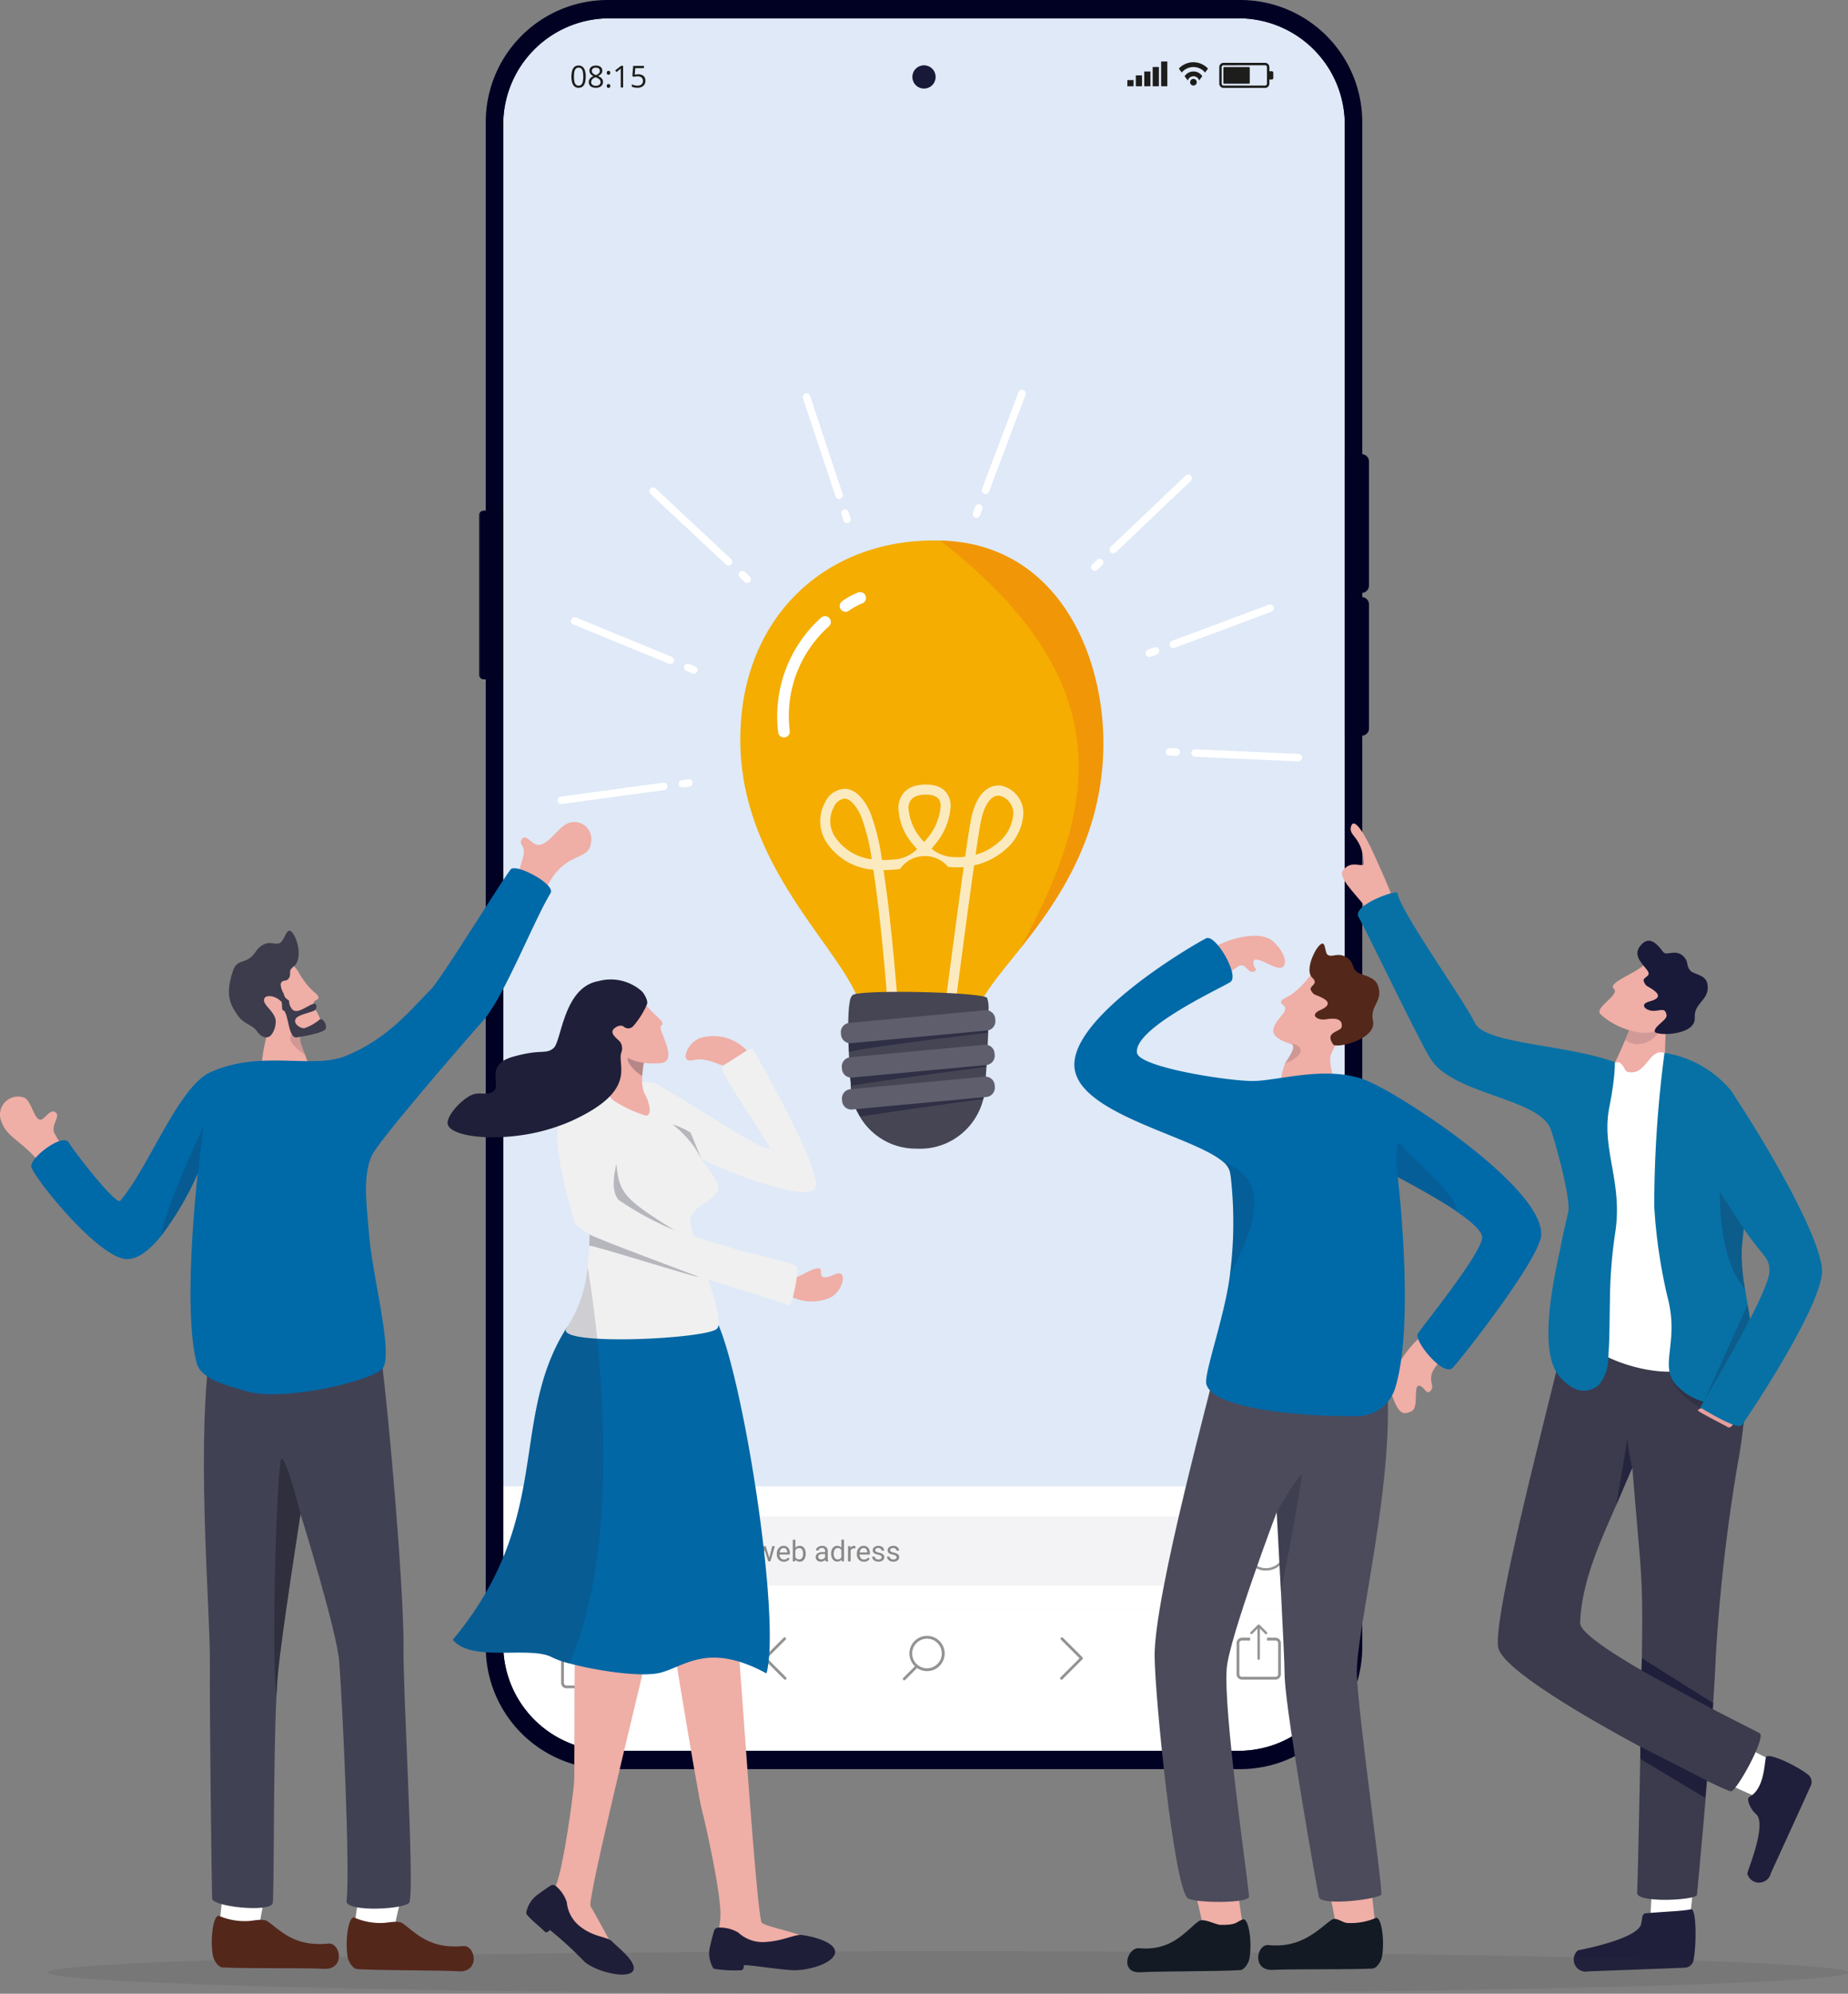 <svg xmlns="http://www.w3.org/2000/svg" xmlns:xlink="http://www.w3.org/1999/xlink" width="162.278" height="175.046" viewBox="0 0 162.278 175.046">
  <rect x="0" y="0" width="162.278" height="175.046" fill="#808080" stroke="none"/>
  <defs>
    <clipPath id="clip-path">
      <rect id="長方形_9719" data-name="長方形 9719" width="78.152" height="155.323" fill="none"/>
    </clipPath>
    <clipPath id="clip-path-2">
      <path id="パス_23254" data-name="パス 23254" d="M.395,402.854a.4.4,0,0,0-.395.395v14.018a.4.4,0,0,0,.395.395h1.73V402.854Z" transform="translate(0 -402.854)" fill="none"/>
    </clipPath>
    <linearGradient id="linear-gradient" y1="7.462" x2="0.052" y2="7.462" gradientUnits="objectBoundingBox">
      <stop offset="0" stop-color="#010124"/>
      <stop offset="0.033" stop-color="#010124"/>
      <stop offset="0.13" stop-color="#08082a"/>
      <stop offset="0.277" stop-color="#1d1d3c"/>
      <stop offset="0.455" stop-color="#3e3e59"/>
      <stop offset="0.498" stop-color="#484861"/>
      <stop offset="0.603" stop-color="#40405a"/>
      <stop offset="0.762" stop-color="#2b2b48"/>
      <stop offset="0.953" stop-color="#0a0a2b"/>
      <stop offset="1" stop-color="#010124"/>
    </linearGradient>
    <clipPath id="clip-path-3">
      <path id="パス_23255" data-name="パス 23255" d="M683.159,471.021V483.2h1.48a.645.645,0,0,0,.645-.644V471.665a.645.645,0,0,0-.645-.644Z" transform="translate(-683.159 -471.021)" fill="none"/>
    </clipPath>
    <linearGradient id="linear-gradient-2" x1="-35.79" y1="8.449" x2="-35.737" y2="8.449" xlink:href="#linear-gradient"/>
    <clipPath id="clip-path-4">
      <path id="パス_23256" data-name="パス 23256" d="M683.159,358.295v12.18h1.48a.645.645,0,0,0,.645-.644V358.939a.645.645,0,0,0-.645-.644Z" transform="translate(-683.159 -358.295)" fill="none"/>
    </clipPath>
    <linearGradient id="linear-gradient-3" x1="-35.79" y1="9.479" x2="-35.737" y2="9.479" xlink:href="#linear-gradient"/>
    <clipPath id="clip-path-6">
      <path id="パス_23258" data-name="パス 23258" d="M16.115,153.573V20.114a9.327,9.327,0,0,1,9.327-9.327h55.25a9.327,9.327,0,0,1,9.327,9.327V153.573a9.327,9.327,0,0,1-9.327,9.327H25.442a9.327,9.327,0,0,1-9.327-9.327m9.2-143.241a9.574,9.574,0,0,0-9.574,9.574V153.781a9.574,9.574,0,0,0,9.574,9.574h55.5a9.574,9.574,0,0,0,9.574-9.574V19.906a9.574,9.574,0,0,0-9.574-9.574Z" transform="translate(-15.743 -10.332)" fill="none"/>
    </clipPath>
    <linearGradient id="linear-gradient-4" x1="-0.023" y1="1.008" x2="-0.022" y2="1.008" gradientUnits="objectBoundingBox">
      <stop offset="0" stop-color="#010124"/>
      <stop offset="0.007" stop-color="#020225"/>
      <stop offset="0.152" stop-color="#242442"/>
      <stop offset="0.289" stop-color="#3c3c57"/>
      <stop offset="0.417" stop-color="#4a4a63"/>
      <stop offset="0.523" stop-color="#505068"/>
      <stop offset="0.616" stop-color="#484861"/>
      <stop offset="0.755" stop-color="#343450"/>
      <stop offset="0.923" stop-color="#121233"/>
      <stop offset="1" stop-color="#010124"/>
    </linearGradient>
    <clipPath id="clip-path-7">
      <path id="パス_23259" data-name="パス 23259" d="M341.947,52.545a1.021,1.021,0,1,0,1.021-1.021,1.021,1.021,0,0,0-1.021,1.021" transform="translate(-341.947 -51.524)" fill="none"/>
    </clipPath>
    <radialGradient id="radial-gradient" cx="0.5" cy="0.5" r="0.5" gradientTransform="translate(-37.26 146.478) rotate(180)" gradientUnits="objectBoundingBox">
      <stop offset="0" stop-color="#343450"/>
      <stop offset="0.346" stop-color="#343450"/>
      <stop offset="0.48" stop-color="#282846"/>
      <stop offset="0.702" stop-color="#1c1c3b"/>
      <stop offset="0.914" stop-color="#181838"/>
      <stop offset="1" stop-color="#181838"/>
    </radialGradient>
    <clipPath id="clip-path-8">
      <rect id="長方形_9560" data-name="長方形 9560" width="3.05" height="1.889" fill="none"/>
    </clipPath>
    <clipPath id="clip-path-9">
      <rect id="長方形_9562" data-name="長方形 9562" width="1.398" height="5.826" fill="none"/>
    </clipPath>
    <clipPath id="clip-path-10">
      <rect id="長方形_9563" data-name="長方形 9563" width="6.602" height="4.548" fill="none"/>
    </clipPath>
    <clipPath id="clip-path-11">
      <rect id="長方形_9564" data-name="長方形 9564" width="2.214" height="8.513" fill="none"/>
    </clipPath>
    <clipPath id="clip-path-12">
      <rect id="長方形_9565" data-name="長方形 9565" width="4.049" height="8.501" fill="none"/>
    </clipPath>
    <clipPath id="clip-path-13">
      <rect id="長方形_9566" data-name="長方形 9566" width="158.056" height="3.733" fill="none"/>
    </clipPath>
    <clipPath id="clip-path-14">
      <rect id="長方形_9567" data-name="長方形 9567" width="6.304" height="3.755" fill="none"/>
    </clipPath>
    <clipPath id="clip-path-15">
      <rect id="長方形_9568" data-name="長方形 9568" width="5.89" height="4.329" fill="none"/>
    </clipPath>
    <clipPath id="clip-path-16">
      <rect id="長方形_9569" data-name="長方形 9569" width="1.544" height="2.312" fill="none"/>
    </clipPath>
    <clipPath id="clip-path-17">
      <rect id="長方形_9570" data-name="長方形 9570" width="5.31" height="5.81" fill="none"/>
    </clipPath>
    <clipPath id="clip-path-18">
      <rect id="長方形_9571" data-name="長方形 9571" width="9.574" height="3.737" fill="none"/>
    </clipPath>
    <clipPath id="clip-path-19">
      <rect id="長方形_9572" data-name="長方形 9572" width="2.564" height="3.063" fill="none"/>
    </clipPath>
    <clipPath id="clip-path-20">
      <rect id="長方形_9573" data-name="長方形 9573" width="13.217" height="34.876" fill="none"/>
    </clipPath>
    <clipPath id="clip-path-21">
      <rect id="長方形_9577" data-name="長方形 9577" width="1.383" height="1.76" fill="none"/>
    </clipPath>
    <clipPath id="clip-path-22">
      <rect id="長方形_9578" data-name="長方形 9578" width="2.762" height="9.906" fill="none"/>
    </clipPath>
    <clipPath id="clip-path-23">
      <rect id="長方形_9579" data-name="長方形 9579" width="5.331" height="5.934" fill="none"/>
    </clipPath>
    <clipPath id="clip-path-24">
      <rect id="長方形_9580" data-name="長方形 9580" width="2.22" height="10.279" fill="none"/>
    </clipPath>
    <clipPath id="clip-path-25">
      <rect id="長方形_9581" data-name="長方形 9581" width="1.297" height="1.842" fill="none"/>
    </clipPath>
    <clipPath id="clip-path-26">
      <rect id="長方形_9582" data-name="長方形 9582" width="3.668" height="9.547" fill="none"/>
    </clipPath>
    <clipPath id="clip-path-27">
      <rect id="長方形_9583" data-name="長方形 9583" width="2.311" height="20.895" fill="none"/>
    </clipPath>
    <clipPath id="clip-path-28">
      <rect id="長方形_9584" data-name="長方形 9584" width="17.837" height="23.229" fill="none"/>
    </clipPath>
    <clipPath id="clip-path-29">
      <rect id="長方形_9585" data-name="長方形 9585" width="14.32" height="35.842" fill="none"/>
    </clipPath>
    <clipPath id="clip-path-30">
      <rect id="長方形_9586" data-name="長方形 9586" width="12.187" height="2.318" fill="none"/>
    </clipPath>
    <clipPath id="clip-path-31">
      <rect id="長方形_9587" data-name="長方形 9587" width="12.026" height="2.292" fill="none"/>
    </clipPath>
    <clipPath id="clip-path-32">
      <rect id="長方形_9588" data-name="長方形 9588" width="11.52" height="2.176" fill="none"/>
    </clipPath>
  </defs>
  <g id="グループ_13367" data-name="グループ 13367" transform="translate(4086 17432.828)">
    <g id="グループ_13230" data-name="グループ 13230" transform="translate(-4043.937 -17432.828)">
      <g id="グループ_13217" data-name="グループ 13217">
        <g id="グループ_13216" data-name="グループ 13216" clip-path="url(#clip-path)">
          <path id="パス_23208" data-name="パス 23208" d="M19.36,163.355h59.5a7.919,7.919,0,0,0,7.92-7.92V18.252a7.92,7.92,0,0,0-7.92-7.92H19.36a7.92,7.92,0,0,0-7.92,7.92V155.436a7.92,7.92,0,0,0,7.92,7.92" transform="translate(-10.167 -9.182)" fill="#dfe9f7"/>
          <path id="パス_23209" data-name="パス 23209" d="M23.655,1282.19H82.477a7.913,7.913,0,0,0,7.913-7.913v-5H15.742v5a7.913,7.913,0,0,0,7.913,7.913" transform="translate(-13.99 -1128.021)" fill="#fff"/>
          <path id="パス_23210" data-name="パス 23210" d="M458.634,1295.353a.121.121,0,0,0,.086-.036l1.758-1.758a.122.122,0,0,0,0-.172l-1.725-1.725a.122.122,0,0,0-.172.172l1.639,1.639-1.672,1.672a.122.122,0,0,0,.086.208" transform="translate(-407.485 -1147.883)" fill="#939393"/>
          <path id="パス_23211" data-name="パス 23211" d="M226.5,1295.353a.121.121,0,0,1-.086-.036l-1.758-1.758a.121.121,0,0,1,0-.172l1.725-1.725a.122.122,0,0,1,.172.172l-1.638,1.639,1.672,1.672a.122.122,0,0,1-.086.208" transform="translate(-199.622 -1147.883)" fill="#939393"/>
          <path id="パス_23212" data-name="パス 23212" d="M339.6,1292.081a1.548,1.548,0,1,1,1.548,1.548,1.55,1.55,0,0,1-1.548-1.548m.244,0a1.3,1.3,0,1,0,1.3-1.3,1.306,1.306,0,0,0-1.3,1.3" transform="translate(-301.805 -1146.911)" fill="#939393"/>
          <path id="パス_23213" data-name="パス 23213" d="M334.547,1314.742a.121.121,0,0,0,.086-.036l1.116-1.116a.122.122,0,1,0-.172-.172l-1.116,1.116a.122.122,0,0,0,.086.208" transform="translate(-297.207 -1167.218)" fill="#939393"/>
          <path id="パス_23214" data-name="パス 23214" d="M70.82,1296.021v-2.729a.474.474,0,0,1,.474-.474h2.945a.474.474,0,0,1,.474.474v2.729a.474.474,0,0,1-.474.474H71.294a.474.474,0,0,1-.474-.474m.474-2.959a.23.23,0,0,0-.23.23v2.729a.23.23,0,0,0,.23.23h2.945a.23.23,0,0,0,.23-.23v-2.729a.231.231,0,0,0-.23-.23Z" transform="translate(-62.939 -1148.942)" fill="#939393"/>
          <rect id="長方形_9712" data-name="長方形 9712" width="3.599" height="3.411" transform="translate(7.35 144.673)" fill="#fff"/>
          <path id="パス_23215" data-name="パス 23215" d="M64.793,1302.048v-2.729a.474.474,0,0,1,.474-.474h2.945a.474.474,0,0,1,.474.474v2.729a.474.474,0,0,1-.474.474H65.267a.474.474,0,0,1-.474-.474m.474-2.959a.23.23,0,0,0-.23.23v2.729a.23.23,0,0,0,.23.23h2.945a.23.23,0,0,0,.23-.23v-2.729a.231.231,0,0,0-.23-.23Z" transform="translate(-57.582 -1154.298)" fill="#939393"/>
          <path id="パス_23216" data-name="パス 23216" d="M598.237,1291.989h.719v.244h-.719a.23.23,0,0,0-.23.23v2.729a.23.23,0,0,0,.23.23h2.945a.23.23,0,0,0,.23-.23v-2.729a.231.231,0,0,0-.23-.23h-.742v-.244h.742a.474.474,0,0,1,.474.474v2.729a.474.474,0,0,1-.474.474h-2.945a.474.474,0,0,1-.474-.474v-2.729a.474.474,0,0,1,.474-.474" transform="translate(-531.239 -1148.205)" fill="#939393"/>
          <path id="パス_23217" data-name="パス 23217" d="M614.4,1286.323a.105.105,0,0,0,.105-.105v-2.686a.105.105,0,1,0-.211,0v2.686a.105.105,0,0,0,.106.105" transform="translate(-545.935 -1140.596)" fill="#939393"/>
          <path id="パス_23218" data-name="パス 23218" d="M609.881,1282.431a.106.106,0,0,0,.074-.18l-.648-.649a.106.106,0,0,0-.149,0l-.647.647a.106.106,0,0,0,.149.149l.572-.572.574.574a.105.105,0,0,0,.075.031" transform="translate(-540.763 -1138.947)" fill="#939393"/>
          <rect id="長方形_9713" data-name="長方形 9713" width="75.128" height="10.76" transform="translate(1.483 130.495)" fill="#fff"/>
          <path id="パス_23219" data-name="パス 23219" d="M95.985,1202.531H37.1a.979.979,0,0,1-.979-.979v-4.1a.979.979,0,0,1,.979-.979H95.985a.979.979,0,0,1,.979.979v4.1a.979.979,0,0,1-.979.979" transform="translate(-32.098 -1063.322)" fill="#f3f3f5"/>
          <path id="パス_23220" data-name="パス 23220" d="M606.168,1209.517a1.849,1.849,0,0,1,0-3.7.105.105,0,1,1,0,.211,1.638,1.638,0,1,0,1.638,1.638.105.105,0,1,1,.211,0,1.852,1.852,0,0,1-1.849,1.849" transform="translate(-537.065 -1071.624)" fill="#939393"/>
          <path id="パス_23221" data-name="パス 23221" d="M615.584,1201.468a.106.106,0,0,1-.075-.18l.622-.623-.607-.607a.105.105,0,0,1,.149-.149l.682.682a.106.106,0,0,1,0,.149l-.7.7a.106.106,0,0,1-.075.031" transform="translate(-546.983 -1066.345)" fill="#939393"/>
          <path id="パス_23222" data-name="パス 23222" d="M67.94,1216.4a1.11,1.11,0,0,1-.444-.216.412.412,0,0,1-.139-.316.435.435,0,0,1,.17-.352.674.674,0,0,1,.442-.139.737.737,0,0,1,.331.072.543.543,0,0,1,.225.2.507.507,0,0,1,.08.276h-.239a.329.329,0,0,0-.1-.257.423.423,0,0,0-.293-.094.432.432,0,0,0-.274.077.258.258,0,0,0-.1.215.232.232,0,0,0,.093.187.913.913,0,0,0,.318.14,1.465,1.465,0,0,1,.351.139.535.535,0,0,1,.188.177.455.455,0,0,1,.061.239.42.42,0,0,1-.171.35.727.727,0,0,1-.456.132.849.849,0,0,1-.346-.071.585.585,0,0,1-.248-.195.475.475,0,0,1-.087-.281h.239a.311.311,0,0,0,.121.258.51.51,0,0,0,.322.094.467.467,0,0,0,.288-.077.249.249,0,0,0,.1-.209.245.245,0,0,0-.093-.2,1.073,1.073,0,0,0-.336-.143" transform="translate(-59.81 -1080.119)" fill="#888"/>
          <path id="パス_23223" data-name="パス 23223" d="M81.556,1220.917a.584.584,0,0,1-.443-.179.664.664,0,0,1-.171-.478v-.042a.8.8,0,0,1,.076-.355.592.592,0,0,1,.213-.245.534.534,0,0,1,.3-.089.5.5,0,0,1,.406.172.745.745,0,0,1,.145.492v.1h-.906a.477.477,0,0,0,.116.32.364.364,0,0,0,.281.122.4.4,0,0,0,.205-.049.52.52,0,0,0,.147-.131l.14.109a.562.562,0,0,1-.5.259m-.028-1.2a.3.3,0,0,0-.232.1.489.489,0,0,0-.116.282h.67v-.017a.436.436,0,0,0-.094-.27.287.287,0,0,0-.227-.1" transform="translate(-71.935 -1083.81)" fill="#888"/>
          <path id="パス_23224" data-name="パス 23224" d="M94.04,1220.894a.479.479,0,0,1-.032-.141.51.51,0,0,1-.381.166.472.472,0,0,1-.325-.112.362.362,0,0,1-.127-.284.379.379,0,0,1,.159-.325.75.75,0,0,1,.447-.115H94v-.105a.257.257,0,0,0-.072-.191.289.289,0,0,0-.211-.071.334.334,0,0,0-.205.062.182.182,0,0,0-.083.15H93.2a.316.316,0,0,1,.071-.194.486.486,0,0,1,.193-.148.65.65,0,0,1,.268-.054.528.528,0,0,1,.362.116.417.417,0,0,1,.136.318v.616a.754.754,0,0,0,.047.293v.02Zm-.38-.174a.4.4,0,0,0,.2-.056.336.336,0,0,0,.14-.145v-.275h-.179q-.421,0-.42.246a.208.208,0,0,0,.072.168.275.275,0,0,0,.184.061" transform="translate(-82.807 -1083.811)" fill="#888"/>
          <path id="パス_23225" data-name="パス 23225" d="M106.544,1219.761a.675.675,0,0,0-.113-.009.3.3,0,0,0-.305.192v.95H105.9v-1.338h.223l0,.154a.356.356,0,0,1,.319-.179.231.231,0,0,1,.1.017Z" transform="translate(-94.112 -1083.811)" fill="#888"/>
          <path id="パス_23226" data-name="パス 23226" d="M113.449,1220.732a.33.33,0,0,0,.214-.074.261.261,0,0,0,.1-.185h.216a.414.414,0,0,1-.079.219.52.52,0,0,1-.195.166.561.561,0,0,1-.258.062.551.551,0,0,1-.435-.182.726.726,0,0,1-.161-.5v-.038a.807.807,0,0,1,.072-.348.546.546,0,0,1,.206-.236.585.585,0,0,1,.317-.084.537.537,0,0,1,.374.135.481.481,0,0,1,.159.35h-.216a.316.316,0,0,0-.1-.213.306.306,0,0,0-.218-.083.32.32,0,0,0-.27.125.59.59,0,0,0-.1.363v.043a.578.578,0,0,0,.1.356.322.322,0,0,0,.272.125" transform="translate(-100.294 -1083.811)" fill="#888"/>
          <path id="パス_23227" data-name="パス 23227" d="M125.526,1215.431a.486.486,0,0,1,.4-.187q.424,0,.428.479v.884h-.229v-.885a.307.307,0,0,0-.066-.214.265.265,0,0,0-.2-.069.33.33,0,0,0-.2.059.4.4,0,0,0-.131.156v.953H125.3v-1.9h.229Z" transform="translate(-111.353 -1079.525)" fill="#888"/>
          <path id="パス_23228" data-name="パス 23228" d="M142.917,1220.212a.791.791,0,0,1,.077-.354.578.578,0,0,1,.215-.242.586.586,0,0,1,.315-.085.564.564,0,0,1,.442.189.728.728,0,0,1,.169.5v.016a.8.8,0,0,1-.075.35.569.569,0,0,1-.214.242.593.593,0,0,1-.32.087.563.563,0,0,1-.441-.189.725.725,0,0,1-.169-.5Zm.23.027a.571.571,0,0,0,.1.357.35.35,0,0,0,.553,0,.625.625,0,0,0,.1-.383.571.571,0,0,0-.1-.357.347.347,0,0,0-.551,0,.621.621,0,0,0-.1.386" transform="translate(-127.012 -1083.811)" fill="#888"/>
          <path id="パス_23229" data-name="パス 23229" d="M157.085,1219.761a.675.675,0,0,0-.113-.009.3.3,0,0,0-.305.192v.95h-.229v-1.338h.223l0,.154a.356.356,0,0,1,.319-.179.231.231,0,0,1,.1.017Z" transform="translate(-139.028 -1083.811)" fill="#888"/>
          <path id="パス_23230" data-name="パス 23230" d="M168.788,1216.842v.324h.25v.177h-.25v.831a.186.186,0,0,0,.033.121.141.141,0,0,0,.114.04.546.546,0,0,0,.109-.015v.184a.669.669,0,0,1-.176.025.284.284,0,0,1-.231-.093.4.4,0,0,1-.078-.263v-.83h-.243v-.177h.243v-.324Z" transform="translate(-149.584 -1081.422)" fill="#888"/>
          <path id="パス_23231" data-name="パス 23231" d="M176.477,1220.756l.312-1h.245l-.538,1.544q-.125.334-.4.334l-.043,0-.085-.016v-.185l.062,0a.3.3,0,0,0,.181-.047.34.34,0,0,0,.107-.172l.051-.136-.477-1.323h.25Z" transform="translate(-156.318 -1084.009)" fill="#888"/>
          <path id="パス_23232" data-name="パス 23232" d="M189.1,1220.239a.8.8,0,0,1-.14.492.448.448,0,0,1-.378.187.491.491,0,0,1-.383-.155v.644h-.229v-1.852h.209l.011.148a.471.471,0,0,1,.388-.173.456.456,0,0,1,.381.182.81.81,0,0,1,.14.506Zm-.229-.026a.591.591,0,0,0-.1-.357.31.31,0,0,0-.265-.131.336.336,0,0,0-.312.184v.639a.337.337,0,0,0,.314.183.31.31,0,0,0,.262-.13.645.645,0,0,0,.1-.388" transform="translate(-167.051 -1083.811)" fill="#888"/>
          <path id="パス_23233" data-name="パス 23233" d="M200.827,1220.917a.584.584,0,0,1-.443-.179.664.664,0,0,1-.171-.478v-.042a.8.8,0,0,1,.076-.355.592.592,0,0,1,.213-.245.534.534,0,0,1,.3-.089.5.5,0,0,1,.406.172.745.745,0,0,1,.145.492v.1h-.906a.477.477,0,0,0,.116.32.364.364,0,0,0,.281.122.4.4,0,0,0,.205-.049.52.52,0,0,0,.147-.131l.14.109a.562.562,0,0,1-.5.259m-.029-1.2a.3.3,0,0,0-.232.1.489.489,0,0,0-.116.282h.67v-.017a.436.436,0,0,0-.094-.27.287.287,0,0,0-.227-.1" transform="translate(-177.932 -1083.81)" fill="#888"/>
          <path id="パス_23234" data-name="パス 23234" d="M218.65,1220.776l.257-1.022h.229l-.389,1.338h-.186l-.325-1.014-.316,1.014h-.186l-.388-1.338h.228l.263,1,.312-1h.184Z" transform="translate(-193.158 -1084.009)" fill="#888"/>
          <path id="パス_23235" data-name="パス 23235" d="M235.614,1220.917a.584.584,0,0,1-.443-.179.664.664,0,0,1-.171-.478v-.042a.8.8,0,0,1,.076-.355.592.592,0,0,1,.213-.245.534.534,0,0,1,.3-.089.5.5,0,0,1,.406.172.745.745,0,0,1,.145.492v.1h-.906a.477.477,0,0,0,.116.32.364.364,0,0,0,.281.122.4.4,0,0,0,.205-.049.52.52,0,0,0,.147-.131l.14.109a.562.562,0,0,1-.5.259m-.028-1.2a.3.3,0,0,0-.232.1.489.489,0,0,0-.116.282h.67v-.017a.436.436,0,0,0-.094-.27.287.287,0,0,0-.227-.1" transform="translate(-208.848 -1083.81)" fill="#888"/>
          <path id="パス_23236" data-name="パス 23236" d="M248.71,1215.954a.8.8,0,0,1-.141.493.451.451,0,0,1-.378.186.466.466,0,0,1-.392-.179l-.011.155h-.21v-1.9h.229v.708a.464.464,0,0,1,.382-.172.453.453,0,0,1,.383.184.82.82,0,0,1,.139.5Zm-.229-.026a.618.618,0,0,0-.09-.361.3.3,0,0,0-.26-.127.336.336,0,0,0-.325.21v.579a.345.345,0,0,0,.328.21.3.3,0,0,0,.256-.127.657.657,0,0,0,.091-.383" transform="translate(-220.024 -1079.526)" fill="#888"/>
          <path id="パス_23237" data-name="パス 23237" d="M266.5,1220.894a.478.478,0,0,1-.032-.141.51.51,0,0,1-.381.166.472.472,0,0,1-.325-.112.362.362,0,0,1-.127-.284.379.379,0,0,1,.159-.325.75.75,0,0,1,.447-.115h.223v-.105a.257.257,0,0,0-.072-.191.289.289,0,0,0-.211-.071.334.334,0,0,0-.205.062.182.182,0,0,0-.083.15h-.23a.316.316,0,0,1,.071-.194.486.486,0,0,1,.193-.148.65.65,0,0,1,.268-.054.528.528,0,0,1,.362.116.417.417,0,0,1,.136.318v.616a.753.753,0,0,0,.047.293v.02Zm-.38-.174a.4.4,0,0,0,.2-.056.336.336,0,0,0,.14-.145v-.275h-.179q-.421,0-.42.246a.208.208,0,0,0,.072.168.275.275,0,0,0,.184.061" transform="translate(-236.07 -1083.811)" fill="#888"/>
          <path id="パス_23238" data-name="パス 23238" d="M277.854,1215.928a.784.784,0,0,1,.146-.5.5.5,0,0,1,.754-.027v-.7h.229v1.9h-.21l-.011-.144a.466.466,0,0,1-.382.168.457.457,0,0,1-.379-.19.792.792,0,0,1-.146-.5Zm.229.026a.6.6,0,0,0,.094.356.3.3,0,0,0,.26.128.334.334,0,0,0,.318-.2v-.615a.336.336,0,0,0-.315-.189.305.305,0,0,0-.262.13.652.652,0,0,0-.094.384" transform="translate(-246.932 -1079.526)" fill="#888"/>
          <path id="パス_23239" data-name="パス 23239" d="M291.833,1219.761a.674.674,0,0,0-.113-.009.3.3,0,0,0-.305.192v.95h-.229v-1.338h.223l0,.154a.356.356,0,0,1,.319-.179.231.231,0,0,1,.1.017Z" transform="translate(-258.78 -1083.811)" fill="#888"/>
          <path id="パス_23240" data-name="パス 23240" d="M298.765,1220.917a.584.584,0,0,1-.443-.179.664.664,0,0,1-.171-.478v-.042a.8.8,0,0,1,.076-.355.592.592,0,0,1,.213-.245.534.534,0,0,1,.3-.089.5.5,0,0,1,.406.172.745.745,0,0,1,.145.492v.1h-.906a.477.477,0,0,0,.116.32.364.364,0,0,0,.281.122.4.4,0,0,0,.205-.049.518.518,0,0,0,.147-.131l.14.109a.562.562,0,0,1-.5.259m-.028-1.2a.305.305,0,0,0-.233.1.488.488,0,0,0-.116.282h.67v-.017a.435.435,0,0,0-.094-.27.287.287,0,0,0-.227-.1" transform="translate(-264.971 -1083.81)" fill="#888"/>
          <path id="パス_23241" data-name="パス 23241" d="M311.064,1220.539a.168.168,0,0,0-.07-.144.669.669,0,0,0-.243-.088,1.151,1.151,0,0,1-.276-.089.392.392,0,0,1-.151-.124.3.3,0,0,1-.049-.171.347.347,0,0,1,.139-.278.544.544,0,0,1,.356-.114.559.559,0,0,1,.369.118.372.372,0,0,1,.142.3h-.23a.206.206,0,0,0-.08-.162.3.3,0,0,0-.2-.068.313.313,0,0,0-.2.054.171.171,0,0,0-.07.142.138.138,0,0,0,.066.125.807.807,0,0,0,.237.08,1.236,1.236,0,0,1,.278.091.406.406,0,0,1,.158.128.315.315,0,0,1,.051.182.343.343,0,0,1-.143.288.6.6,0,0,1-.372.108.675.675,0,0,1-.284-.057.464.464,0,0,1-.194-.159.383.383,0,0,1-.07-.221h.229a.237.237,0,0,0,.092.182.356.356,0,0,0,.227.068.369.369,0,0,0,.208-.053.161.161,0,0,0,.079-.14" transform="translate(-275.704 -1083.811)" fill="#888"/>
          <path id="パス_23242" data-name="パス 23242" d="M322.8,1220.539a.168.168,0,0,0-.07-.144.669.669,0,0,0-.243-.088,1.152,1.152,0,0,1-.276-.089.393.393,0,0,1-.151-.124.3.3,0,0,1-.049-.171.347.347,0,0,1,.139-.278.544.544,0,0,1,.356-.114.559.559,0,0,1,.369.118.373.373,0,0,1,.142.3h-.23a.206.206,0,0,0-.08-.162.3.3,0,0,0-.2-.068.313.313,0,0,0-.2.054.171.171,0,0,0-.07.142.138.138,0,0,0,.066.125.805.805,0,0,0,.237.08,1.233,1.233,0,0,1,.277.091.4.4,0,0,1,.158.128.315.315,0,0,1,.051.182.343.343,0,0,1-.143.288.6.6,0,0,1-.372.108.675.675,0,0,1-.284-.057.464.464,0,0,1-.194-.159.382.382,0,0,1-.07-.221h.229a.237.237,0,0,0,.092.182.356.356,0,0,0,.227.068.37.37,0,0,0,.209-.053.161.161,0,0,0,.078-.14" transform="translate(-286.13 -1083.811)" fill="#888"/>
          <rect id="長方形_9714" data-name="長方形 9714" width="0.544" height="2.175" transform="translate(59.899 5.399)" fill="#1d1d1b"/>
          <rect id="長方形_9715" data-name="長方形 9715" width="0.544" height="1.693" transform="translate(59.158 5.881)" fill="#1d1d1b"/>
          <rect id="長方形_9716" data-name="長方形 9716" width="0.544" height="1.298" transform="translate(58.417 6.276)" fill="#1d1d1b"/>
          <rect id="長方形_9717" data-name="長方形 9717" width="0.544" height="0.956" transform="translate(57.676 6.618)" fill="#1d1d1b"/>
          <rect id="長方形_9718" data-name="長方形 9718" width="0.544" height="0.544" transform="translate(56.934 7.03)" fill="#1d1d1b"/>
          <path id="パス_23243" data-name="パス 23243" d="M561.384,62.224a.292.292,0,1,0,.292.292.292.292,0,0,0-.292-.292" transform="translate(-498.649 -55.299)" fill="#1d1d1b"/>
          <path id="パス_23244" data-name="パス 23244" d="M553.464,49.083a1.756,1.756,0,0,0-1.284.562l.26.345a1.324,1.324,0,0,1,2.046,0l.259-.344a1.755,1.755,0,0,0-1.281-.559" transform="translate(-490.729 -43.621)" fill="#1d1d1b"/>
          <path id="パス_23245" data-name="パス 23245" d="M557.5,56.386a.93.93,0,0,0-.779.42l.278.369.008,0a.515.515,0,0,1,.988,0l.283-.375a.931.931,0,0,0-.777-.416" transform="translate(-494.762 -50.111)" fill="#1d1d1b"/>
          <path id="パス_23246" data-name="パス 23246" d="M588.128,51.784H584.48a.375.375,0,0,1-.375-.375V49.96a.375.375,0,0,1,.375-.375h3.649a.375.375,0,0,1,.375.375v1.45a.375.375,0,0,1-.375.375M584.48,49.8a.164.164,0,0,0-.164.164v1.45a.164.164,0,0,0,.164.164h3.649a.164.164,0,0,0,.163-.164V49.96a.164.164,0,0,0-.163-.164Z" transform="translate(-519.101 -44.067)" fill="#1d1d1b"/>
          <path id="パス_23247" data-name="パス 23247" d="M589.607,54.359h-2.169a.072.072,0,0,1-.072-.072V52.969a.072.072,0,0,1,.072-.072h2.169a.072.072,0,0,1,.072.072v1.318a.072.072,0,0,1-.072.072" transform="translate(-521.998 -47.01)" fill="#1d1d1b"/>
          <path id="パス_23248" data-name="パス 23248" d="M622.815,56.932h-.349v-.725h.349a.125.125,0,0,1,.125.125v.476a.125.125,0,0,1-.125.125" transform="translate(-553.193 -49.952)" fill="#1d1d1b"/>
          <path id="パス_23249" data-name="パス 23249" d="M74.187,52.664a2.175,2.175,0,0,1-.035.413.943.943,0,0,1-.11.308.512.512,0,0,1-.195.192.589.589,0,0,1-.287.065.528.528,0,0,1-.35-.115A.692.692,0,0,1,73,53.192a1.787,1.787,0,0,1-.068-.528A1.946,1.946,0,0,1,73,52.141a.667.667,0,0,1,.2-.337.542.542,0,0,1,.364-.117.533.533,0,0,1,.353.116.69.69,0,0,1,.207.335,1.8,1.8,0,0,1,.068.526m-1.035,0a2.033,2.033,0,0,0,.04.442.52.52,0,0,0,.131.264.365.365,0,0,0,.474,0,.521.521,0,0,0,.131-.264,2.4,2.4,0,0,0,0-.88.531.531,0,0,0-.13-.265.365.365,0,0,0-.478,0,.528.528,0,0,0-.129.265,2.026,2.026,0,0,0-.04.437" transform="translate(-64.818 -45.935)" fill="#1d1d1b"/>
          <path id="パス_23250" data-name="パス 23250" d="M87.23,51.708a.769.769,0,0,1,.292.052.444.444,0,0,1,.2.153.413.413,0,0,1,.072.248.4.4,0,0,1-.05.2.514.514,0,0,1-.135.151,1.135,1.135,0,0,1-.187.115,1.346,1.346,0,0,1,.22.126.556.556,0,0,1,.155.165.428.428,0,0,1,.057.225.487.487,0,0,1-.077.276.5.5,0,0,1-.216.179.794.794,0,0,1-.326.062.865.865,0,0,1-.342-.06.463.463,0,0,1-.214-.174.492.492,0,0,1-.073-.273.448.448,0,0,1,.056-.228.559.559,0,0,1,.148-.167.984.984,0,0,1,.2-.118,1.053,1.053,0,0,1-.173-.118.5.5,0,0,1-.125-.155.443.443,0,0,1-.046-.207.4.4,0,0,1,.073-.245.46.46,0,0,1,.2-.153.757.757,0,0,1,.289-.053m-.413,1.446a.311.311,0,0,0,.1.24.55.55,0,0,0,.616,0,.312.312,0,0,0,.108-.247.288.288,0,0,0-.049-.167.466.466,0,0,0-.14-.129,1.2,1.2,0,0,0-.214-.1l-.047-.017a.993.993,0,0,0-.2.11.444.444,0,0,0-.128.137.35.35,0,0,0-.044.178m.411-1.269a.405.405,0,0,0-.251.074.248.248,0,0,0-.1.211.285.285,0,0,0,.047.167.407.407,0,0,0,.129.117,1.363,1.363,0,0,0,.183.09,1.1,1.1,0,0,0,.175-.091.4.4,0,0,0,.121-.119.3.3,0,0,0,.044-.165.247.247,0,0,0-.1-.211.415.415,0,0,0-.255-.073" transform="translate(-76.967 -45.953)" fill="#1d1d1b"/>
          <path id="パス_23251" data-name="パス 23251" d="M100.821,56.093a.167.167,0,0,1,.044-.132.158.158,0,0,1,.108-.038.167.167,0,0,1,.112.038.209.209,0,0,1,0,.26.162.162,0,0,1-.112.04.154.154,0,0,1-.108-.04.167.167,0,0,1-.044-.129m0,1.152a.164.164,0,0,1,.044-.129.159.159,0,0,1,.108-.038.168.168,0,0,1,.112.038.162.162,0,0,1,.046.129.167.167,0,0,1-.046.13.16.16,0,0,1-.112.041.152.152,0,0,1-.108-.041.17.17,0,0,1-.044-.13" transform="translate(-89.601 -49.699)" fill="#1d1d1b"/>
          <path id="パス_23252" data-name="パス 23252" d="M108.2,53.854h-.21V52.508q0-.077,0-.132c0-.037,0-.07,0-.1s0-.062.006-.094a.964.964,0,0,1-.075.071l-.087.072-.217.174-.113-.147.514-.4h.179Z" transform="translate(-95.544 -46.173)" fill="#1d1d1b"/>
          <path id="パス_23253" data-name="パス 23253" d="M121.119,52.693a.8.8,0,0,1,.337.066.5.5,0,0,1,.221.19.555.555,0,0,1,.079.3.642.642,0,0,1-.084.336.554.554,0,0,1-.243.217.872.872,0,0,1-.379.076,1.375,1.375,0,0,1-.275-.026.681.681,0,0,1-.214-.078v-.205a.835.835,0,0,0,.23.091,1.077,1.077,0,0,0,.262.034.64.64,0,0,0,.253-.046.366.366,0,0,0,.169-.14.433.433,0,0,0,.06-.237.371.371,0,0,0-.116-.293.543.543,0,0,0-.367-.1,1.321,1.321,0,0,0-.177.013,1.549,1.549,0,0,0-.158.028l-.109-.071.073-.891h.944v.2h-.76l-.048.573q.049-.01.127-.021a1.291,1.291,0,0,1,.177-.011" transform="translate(-107.142 -46.173)" fill="#1d1d1b"/>
        </g>
      </g>
      <g id="グループ_13219" data-name="グループ 13219" transform="translate(0 44.833)">
        <g id="グループ_13218" data-name="グループ 13218" clip-path="url(#clip-path-2)">
          <rect id="長方形_9720" data-name="長方形 9720" width="2.124" height="14.807" transform="translate(0 0)" fill="url(#linear-gradient)"/>
        </g>
      </g>
      <g id="グループ_13221" data-name="グループ 13221" transform="translate(76.028 52.419)">
        <g id="グループ_13220" data-name="グループ 13220" clip-path="url(#clip-path-3)">
          <rect id="長方形_9721" data-name="長方形 9721" width="2.124" height="12.18" transform="translate(0 0)" fill="url(#linear-gradient-2)"/>
        </g>
      </g>
      <g id="グループ_13223" data-name="グループ 13223" transform="translate(76.028 39.874)">
        <g id="グループ_13222" data-name="グループ 13222" clip-path="url(#clip-path-4)">
          <rect id="長方形_9722" data-name="長方形 9722" width="2.124" height="12.18" transform="translate(0 0)" fill="url(#linear-gradient-3)"/>
        </g>
      </g>
      <g id="グループ_13225" data-name="グループ 13225">
        <g id="グループ_13224" data-name="グループ 13224" clip-path="url(#clip-path)">
          <path id="パス_23257" data-name="パス 23257" d="M5.317,10.723V144.6A10.723,10.723,0,0,0,16.04,155.323H71.563A10.723,10.723,0,0,0,82.286,144.6V10.723A10.723,10.723,0,0,0,71.563,0H16.04A10.723,10.723,0,0,0,5.317,10.723m1.533.209a9.327,9.327,0,0,1,9.327-9.327h55.25a9.327,9.327,0,0,1,9.327,9.327V144.391a9.327,9.327,0,0,1-9.327,9.327H16.176a9.327,9.327,0,0,1-9.327-9.327Z" transform="translate(-4.725)" fill="#010124"/>
        </g>
      </g>
      <g id="グループ_13227" data-name="グループ 13227" transform="translate(1.752 1.15)">
        <g id="グループ_13226" data-name="グループ 13226" clip-path="url(#clip-path-6)">
          <rect id="長方形_9724" data-name="長方形 9724" width="74.648" height="153.023" transform="translate(0 0)" fill="url(#linear-gradient-4)"/>
        </g>
      </g>
      <g id="グループ_13229" data-name="グループ 13229" transform="translate(38.055 5.734)">
        <g id="グループ_13228" data-name="グループ 13228" clip-path="url(#clip-path-7)">
          <rect id="長方形_9725" data-name="長方形 9725" width="2.043" height="2.042" transform="translate(0 0)" fill="url(#radial-gradient)"/>
        </g>
      </g>
    </g>
    <path id="パス_22744" data-name="パス 22744" d="M1204.03,575.641c.536-.374,1.588-.071.993-1.9-.507-1.555-1.465-3.6-1.908-4.6-.33-.751-1.709-3.646-2.052-2.56-.283.9.978.838,1.119,3.245.031.524-1.138-.432-1.869.7-.351.542.994,1.884,1.681,2.733.76.94.242,1.908.562,2.3.337.414,1.475.086,1.475.086" transform="translate(-5168.419 -17926.869)" fill="#efaea6"/>
    <path id="パス_22745" data-name="パス 22745" d="M1432.917,718.879c-.264,1.273.054,4.632-.5,5.946l-3.258-.36s-3.157-.394-2.4-.886c1.007-.656.6-.307,1.067-.81a7.26,7.26,0,0,0,.959-1.649c.176-.38.349-.781.5-1.156.237-.57.433-1.088.552-1.406.077-.206.122-.329.122-.329l.031-.255,2.078-2.34a5.586,5.586,0,0,1,.855,3.246" transform="translate(-5372.572 -18061.506)" fill="#efaea6"/>
    <g id="グループ_12816" data-name="グループ 12816" transform="translate(-3943.293 -17343.033)" opacity="0.14">
      <g id="グループ_12815" data-name="グループ 12815">
        <g id="グループ_12814" data-name="グループ 12814" clip-path="url(#clip-path-8)">
          <path id="パス_22746" data-name="パス 22746" d="M1453.594,746.072l-.01-.009c.236-.57.433-1.088.552-1.406l.807-.063s1.509-.134,1.67.3c.242.654-1.584,2.323-3.018,1.177" transform="translate(-1453.584 -744.574)" fill="#1f1f3b"/>
        </g>
      </g>
    </g>
    <path id="パス_22747" data-name="パス 22747" d="M1537.706,1390.694c-1.229-.42-4.161-1.878-4.161-1.878l1.4-3.334,4.384,2.231.421,2.823Z" transform="translate(-5468.987 -18665.592)" fill="#fff"/>
    <path id="パス_22748" data-name="パス 22748" d="M1563,1403.908c-.337.18.114,1.135.548,1.489.994.81-.547,4.538-.746,5.238a1.065,1.065,0,0,0,2.071-.012c.661-1.452,2.793-6.095,3.506-7.688a.8.8,0,0,0-.2-.941c-.959-.787-3.5-2-3.738-1.572-.143.657-.159,2.8-1.442,3.488" transform="translate(-5495.371 -18678.984)" fill="#1f1f3b"/>
    <path id="パス_22749" data-name="パス 22749" d="M1476.284,1509.415c-.055-1.3.237-4.559.237-4.559l3.614.093-.486,4.9-2.477,1.417Z" transform="translate(-5417.341 -18773.246)" fill="#fff"/>
    <path id="パス_22750" data-name="パス 22750" d="M1413.969,1537.631c-.388.035-.308.392-.428.939-.276,1.252-4.841,2.181-5.554,2.318a1.066,1.066,0,0,0,.943,1.844c1.594-.063,6.7-.245,8.444-.324a.794.794,0,0,0,.751-.6c.271-1.21.3-4.512-.192-4.534-.651.168-2.2.2-3.963.358" transform="translate(-5355.426 -18802.482)" fill="#1f1f3b"/>
    <path id="パス_22751" data-name="パス 22751" d="M1361.089,1004.895c-.084.58-.186,1.21-.315,1.9a155.181,155.181,0,0,0-1.917,16.92c-.2,5.564-1.6,20.344-1.644,20.827s-5.309.752-5.255-.17.281-11.232.415-20.648c.109-7.646-.054-6.889-.836-16.685v0c-.019.044-.426.967-1.024,2.388-1.279,3.034-3.441,7.222-3.56,11.249-.057,1.939,15.211,9.332,15.771,9.691s-2,5.047-2.522,5.095-19.765-9.519-20.433-12.6c-.609-2.816,5.33-24.569,6.454-30.056,0,0,15.228-2.252,15.356,2.846a17.83,17.83,0,0,1-.051,1.894c-.063.786-.067,1.518-.076,2.321a34.995,34.995,0,0,1-.364,5.033" transform="translate(-5294.196 -18311.016)" fill="#3b3b4d"/>
    <g id="グループ_12822" data-name="グループ 12822" transform="translate(-3944.055 -17306.547)" opacity="0.79">
      <g id="グループ_12821" data-name="グループ 12821">
        <g id="グループ_12820" data-name="グループ 12820" clip-path="url(#clip-path-9)">
          <path id="パス_22753" data-name="パス 22753" d="M1447.2,1118.784h0c-.019.044-.8,1.836-1.4,3.258l.974-5.826a12.907,12.907,0,0,0,.424,2.567" transform="translate(-1445.806 -1116.217)" fill="#1f1f3b"/>
        </g>
      </g>
    </g>
    <g id="グループ_12825" data-name="グループ 12825" transform="translate(-3939.346 -17312.188)" opacity="0.35">
      <g id="グループ_12824" data-name="グループ 12824">
        <g id="グループ_12823" data-name="グループ 12823" clip-path="url(#clip-path-10)">
          <path id="パス_22754" data-name="パス 22754" d="M1500.2,1063.3c-.123-.035-5.831-1.633-6.426-4.548,0,0,5,.756,6.6,1.032-.015,1.311-.078,2.78-.176,3.516" transform="translate(-1493.779 -1058.757)" fill="#1f1f3b"/>
        </g>
      </g>
    </g>
    <path id="パス_22755" data-name="パス 22755" d="M1416.5,771.024c-1.278-.434-1.544,1.681-2.862,1.7-.7.009-.523-.279-.83-.616-.189-.207-.363-.437-.7-.135-6.9,6.138-1.246,23.123-2.145,24.224-.736.9,4.607,3.319,8.1,2.716,4.792-.828,4.837-5.909,4.763-6.885s-2.037-17.608-2.037-17.608a25.878,25.878,0,0,1-4.289-3.393" transform="translate(-5356.337 -18111.406)" fill="#fff"/>
    <path id="パス_22756" data-name="パス 22756" d="M1236.534,668.691a3.816,3.816,0,0,1-.847,2.586c-.911.722-2.113.793-3.457-.778a2.639,2.639,0,0,1-.21-.283c-1.763-2.718.1-9.781.41-11.515.127-.7.366-1.638.582-2.612.267-1.212-1.272-6.628-1.561-7.331-1.126-2.736-8.645-2.977-10.576-6.2-1.182-1.97-5.8-11.612-6.264-12.356-.648-1.046,3.375-2.462,3.412-2.133.171,1.515,5.833,9.407,6.8,11.419.888,1.849,8,1.864,12.274,3.43a5.583,5.583,0,0,1-.011.673c-.021.385-.073.946-.189,1.713-.067.448-.156.967-.274,1.561-.743,3.753,1.237,6.587.5,11.137a42.061,42.061,0,0,0-.449,5.785c-.039,1.873-.025,3.575-.14,4.9" transform="translate(-5181.302 -17982.498)" fill="#0771a5"/>
    <path id="パス_22757" data-name="パス 22757" d="M1519.1,1088.044c-.141.223-.529.2-.345.367s2.482,1.355,2.482,1.355.212.26.516-.126a1.573,1.573,0,0,0,.33-.79Z" transform="translate(-5455.606 -18397.355)" fill="#e79e9c"/>
    <path id="パス_22758" data-name="パス 22758" d="M1487.776,781.921c-.016.81-.035,1.46-.06,2.01-.051,1.122-.123,1.819-.21,2.583-.034.3-.071.619-.109.975h0c-.036.34-.075.721-.115,1.165a.012.012,0,0,0,0,.006c-.007.077-.015.155-.021.235a16.563,16.563,0,0,0,.3,3.389c.034.223.071.449.11.679h0c.6,3.647,1.516,8.075.365,8.686a5.248,5.248,0,0,1-6.584-1.009c-1.4-1.666.253-3.593-.621-7.319a45.974,45.974,0,0,1-1.247-8.3,102.879,102.879,0,0,1,.9-13.467,9.417,9.417,0,0,1,5.782,3.242c1.056,1.238,1.547,4.652,1.507,7.122" transform="translate(-5420.32 -18111.941)" fill="#0771a5"/>
    <path id="パス_22759" data-name="パス 22759" d="M1498.778,797.718c6.465,12.189,7.461,10.625,7.516,12.553s-6.085,12.017-6.085,12.017,3.293,2.048,3.656,1.566,7.418-10.934,7.036-13.829c-.542-4.1-7.219-14.512-8.066-15.621s-4.77-1.818-4.851.061a6.1,6.1,0,0,0,.794,3.252" transform="translate(-5436.913 -18131.551)" fill="#0771a5"/>
    <g id="グループ_12828" data-name="グループ 12828" transform="translate(-3934.97 -17328.168)" opacity="0.24">
      <g id="グループ_12827" data-name="グループ 12827">
        <g id="グループ_12826" data-name="グループ 12826" clip-path="url(#clip-path-11)">
          <path id="パス_22760" data-name="パス 22760" d="M1540.433,899.175c-.042.4-.089.857-.135,1.408-.008.089-.013.185-.014.286a.012.012,0,0,0,0,.006c-.007.077-.015.155-.021.235a16.588,16.588,0,0,0,.3,3.389c-2.409-2.657-2.21-8.513-2.21-8.513Z" transform="translate(-1538.352 -895.986)" fill="#1f1f3b"/>
        </g>
      </g>
    </g>
    <g id="グループ_12831" data-name="グループ 12831" transform="translate(-3936.381 -17318.301)" opacity="0.24">
      <g id="グループ_12830" data-name="グループ 12830">
        <g id="グループ_12829" data-name="グループ 12829" clip-path="url(#clip-path-12)">
          <path id="パス_22761" data-name="パス 22761" d="M1528.029,997.692c-.242.838-4.049,7.309-4.049,7.309l3.848-8.5Z" transform="translate(-1523.98 -996.499)" fill="#1f1f3b"/>
        </g>
      </g>
    </g>
    <path id="パス_22762" data-name="パス 22762" d="M1434.5,692.81c-.837.787-3.233,1.584-2.649,2.1s-1.77,1.661-1.168,2.232c1.458,1.385,4.028,1.986,4.865,1.443a18.722,18.722,0,0,0,2.53-2.633Z" transform="translate(-5376.136 -18040.924)" fill="#efaea6"/>
    <path id="パス_22763" data-name="パス 22763" d="M1465.966,675.515c-.523-.367-.637-.269-.826-.723s.79-.394.262-1.046-1.173-1.294-.61-2.05c.816-1.094,1.582-.128,2.038.488.293.4,1.079-.3,1.771.378.543.53.183.8.646,1.291.28.3,1.32.333,1.469,1.117.278,1.455-1.2,1.625-1.11,2.993.1,1.6-3.48,1.615-3.516,1.2-.042-.49,1.132-1,1.043-1.448-.133-.67-.494-.372-1.123-.358-.672.014-1.366-.567-.341-.837s.77-.668.3-1" transform="translate(-5406.787 -18021.436)" fill="#191939"/>
    <path id="パス_22764" data-name="パス 22764" d="M1467.139,1392.939l5.689,3.42.139-1.521-5.83-2.983Z" transform="translate(-5409.099 -18671.342)" fill="#1f1f3b"/>
    <path id="パス_22765" data-name="パス 22765" d="M1468.173,1313.914l6.265,3.407.033-.545-6.26-3.939Z" transform="translate(-5410.033 -18600.08)" fill="#1f1f3b"/>
    <g id="グループ_12834" data-name="グループ 12834" transform="translate(-4081.778 -17261.516)" opacity="0.12">
      <g id="グループ_12833" data-name="グループ 12833">
        <g id="グループ_12832" data-name="グループ 12832" clip-path="url(#clip-path-13)">
          <path id="パス_22766" data-name="パス 22766" d="M201.058,1576.741c0,1.031-35.382,1.866-79.028,1.866S43,1577.772,43,1576.741s35.382-1.867,79.028-1.867,79.028.836,79.028,1.867" transform="translate(-43.002 -1574.874)" fill="#32323f"/>
        </g>
      </g>
    </g>
    <path id="パス_22767" data-name="パス 22767" d="M494.951,1212.041c.769,3.789,1.069,7.062.4,10.048s-5.161,21.093-4.844,21.621,1.557,2.766,1.816,3.33-5.949-1.72-5.924-2.861.373-.551,1.055-2.241,1.5-7.777,1.6-9.051-.1-13.913.325-15.313,5.567-5.533,5.567-5.533" transform="translate(-4524.648 -18509.18)" fill="#efaea6"/>
    <path id="パス_22768" data-name="パス 22768" d="M700.394,966.2a4.011,4.011,0,0,0,4.294.472c1.048-.685,1.389-2.468.251-1.96-1.777.793-.943-.487-1.362-.53-.7-.073-1.893.96-2.257.752-.226-.129-.927,1.266-.927,1.266" transform="translate(-4717.632 -18285.652)" fill="#efaea6"/>
    <path id="パス_22769" data-name="パス 22769" d="M472.721,1515.677a.391.391,0,0,1,.472.027,3.083,3.083,0,0,1,.966,1.432,3.036,3.036,0,0,0,1.246,2.177c1.125.878,2.364.851,2.735,1.265s2.481,1.985,1.743,2.689c-.777.594-3.376-.159-4.21-.955a33.025,33.025,0,0,0-3-2.748c-.262.3-.409.181-.409.181-.651-.631-1.611-1.381-1.672-1.657a2.49,2.49,0,0,1,.851-1.506c.322-.262.94-.68,1.28-.905" transform="translate(-4510.385 -18782.947)" fill="#1f1e39"/>
    <path id="パス_22770" data-name="パス 22770" d="M592.145,1222.638c.027.559.472,3.48,1.037,6.992.17,1.056.35,2.166.534,3.28.844,5.127,1.748,10.361,1.925,11.012.346,1.264,1.7,7.41,1.632,9.279s-.625,1.424-.245,2.531,8.383-.056,7.927-.507-3.54-1.009-4.042-1.4c-.34-.269-1.2-12.48-1.842-21.263-.086-1.179-.168-2.3-.246-3.314-.192-2.566-.349-4.5-.442-5.217-.4-3.109-1.749-2.267-4.331-2.257,0,0-1.982-.631-1.908.869" transform="translate(-4620.008 -18517.834)" fill="#efaea6"/>
    <path id="パス_22771" data-name="パス 22771" d="M634.8,1553.954a.414.414,0,0,1,.391-.3,3.221,3.221,0,0,1,1.742.439,3.157,3.157,0,0,0,2.472.821c1.488-.1,2.5-.673,3.076-.61s3.054.526,2.955,1.573c-.207.99-2.478,1.563-3.681,1.522s-4.381-.559-4.335-.419c0,.408-.2.419-.2.419a11.417,11.417,0,0,1-2.452-.129,2.516,2.516,0,0,1-.36-1.741c.075-.423.276-1.167.39-1.573" transform="translate(-4658.102 -18817.25)" fill="#1f1e39"/>
    <g id="グループ_12837" data-name="グループ 12837" transform="translate(-4035.535 -17288.643)" opacity="0">
      <g id="グループ_12836" data-name="グループ 12836">
        <g id="グループ_12835" data-name="グループ 12835" clip-path="url(#clip-path-14)">
          <path id="パス_22772" data-name="パス 22772" d="M514.026,1301.552c1.757.7,4.414.592,5.721.8.33-1.374.395-1.654.518-2.2.023-.1.045-.2.065-.307l-4.691-1.243-1.6,1.761c-.006.389-.011.791-.014,1.2" transform="translate(-514.026 -1298.592)" fill="#1f1f39"/>
        </g>
      </g>
    </g>
    <g id="グループ_12840" data-name="グループ 12840" transform="translate(-4026.826 -17289.504)" opacity="0">
      <g id="グループ_12839" data-name="グループ 12839">
        <g id="グループ_12838" data-name="グループ 12838" clip-path="url(#clip-path-15)">
          <path id="パス_22773" data-name="パス 22773" d="M602.73,1291.087c.17,1.056.309,1.914.492,3.028,1.594-.648,3.777-.349,5.4-.1-.086-1.179-.168-2.3-.245-3.314l-.267-.916Z" transform="translate(-602.73 -1289.785)" fill="#1f1f39"/>
        </g>
      </g>
    </g>
    <path id="パス_22774" data-name="パス 22774" d="M405.059,1019.7c1.639,2.014,6.79.5,8.709,1.537a7.974,7.974,0,0,0,1.51.534c2.351.642,6.367,1.248,8.021.817,2.124-.554,4.208-2.707,9.3.065,1.27-4.668-1.913-25.2-4.214-30.587h0a6.286,6.286,0,0,0-.36-.727s-5.67-3.342-10.607-.813a8.833,8.833,0,0,0-2.384,1.8l-.035.057c-5.064,8.1-1.044,16.594-9.944,27.316" transform="translate(-4451.292 -18308.561)" fill="#0267a5"/>
    <path id="パス_22775" data-name="パス 22775" d="M518.827,789.779c.165.132.919-3.135.623-3.458s-4.374-1.2-4.825-1.349c-1.414-.479-6.038-1.615-8.079-2.827-1.485-.882-2.55-1.184-6.913-3.813,2.1,2.189,1.645,6.087,1.461,7.98a11.291,11.291,0,0,1-1.85,5.432l-.035.057c-.327.625,1.643.892,4.16.929,3.712.053,8.615-.394,9.1-.938a.589.589,0,0,0,.121-.309c.247-1.68-2.518-8.091-2.473-9.2.049-1.2,2.259-1.754,2.444-2.677s-1.869-2.947-1.385-2.678c1.513.84,8.626,3.683,9.826,2.667s-5.447-12.432-5.447-12.432-2.76,1.1-2.646,1.84,3.777,6.054,4.148,6.8c.653,1.305-7.636-4.319-10.051-5.552a21.246,21.246,0,0,0-3.4-.245c-1.108.092-4.064,2.338-4.84,3.336-.864,1.111.086,5.482,1.176,9.061.638,2.1,18.421,7.014,18.883,7.384" transform="translate(-4535.498 -18107.975)" fill="#f0f0f0"/>
    <path id="パス_22776" data-name="パス 22776" d="M542.444,750.93c-.42,1.927-.317,2.927,0,3.469s.665,1.848.046,1.824a11.387,11.387,0,0,1-2.771-1.288,3.813,3.813,0,0,1-1.051-1.393s1.413-2.449,2.385-4.5,1.391,1.884,1.391,1.884" transform="translate(-4571.784 -18091.105)" fill="#efaea6"/>
    <g id="グループ_12843" data-name="グループ 12843" transform="translate(-4030.883 -17340.672)" opacity="0.28">
      <g id="グループ_12842" data-name="グループ 12842">
        <g id="グループ_12841" data-name="グループ 12841" clip-path="url(#clip-path-16)">
          <path id="パス_22777" data-name="パス 22777" d="M562.691,770.94c.013-.255.043-.539.091-.855.016-.111.149-.842.17-.962a1.147,1.147,0,0,0-.4-.272c-.15-.027-.459.007-.6-.164-.234-.285-.69.539-.49,1.023a3.521,3.521,0,0,0,1.234,1.23" transform="translate(-561.408 -768.628)" fill="#1f1f39"/>
        </g>
      </g>
    </g>
    <path id="パス_22778" data-name="パス 22778" d="M618.583,757.657a4.011,4.011,0,0,0-4.187-1.063c-1.133.533-1.729,2.21-.521,1.906s2.46.564,2.685.438,2.023-1.281,2.023-1.281" transform="translate(-4639.007 -18098.254)" fill="#efaea6"/>
    <g id="グループ_12846" data-name="グループ 12846" transform="translate(-4032.108 -17330.639)" opacity="0.28">
      <g id="グループ_12845" data-name="グループ 12845">
        <g id="グループ_12844" data-name="グループ 12844" clip-path="url(#clip-path-17)">
          <path id="パス_22779" data-name="パス 22779" d="M554.233,876.625c-4.283-2.683-4.864-3.216-5.071-5.81-.505,2.14-.087,2.738.151,3.132a27.445,27.445,0,0,0,4.92,2.678" transform="translate(-548.923 -870.815)" fill="#1f1f39"/>
        </g>
      </g>
    </g>
    <g id="グループ_12849" data-name="グループ 12849" transform="translate(-4034.256 -17324.469)" opacity="0.28">
      <g id="グループ_12848" data-name="グループ 12848">
        <g id="グループ_12847" data-name="グループ 12847" clip-path="url(#clip-path-18)">
          <path id="パス_22780" data-name="パス 22780" d="M536.627,937.4c.053-.023-9.541-3.557-9.551-3.735-.01.415,0,.739-.024,1,.29-.065,9.4,2.815,9.574,2.74" transform="translate(-527.053 -933.66)" fill="#1f1f39"/>
        </g>
      </g>
    </g>
    <g id="グループ_12852" data-name="グループ 12852" transform="translate(-4026.951 -17334.113)" opacity="0.28">
      <g id="グループ_12851" data-name="グループ 12851">
        <g id="グループ_12850" data-name="グループ 12850" clip-path="url(#clip-path-19)">
          <path id="パス_22781" data-name="パス 22781" d="M601.457,835.427a9,9,0,0,1,2.564,3.063c-.645-1.531-.965-2.336-.965-2.336a6.791,6.791,0,0,0-1.6-.726" transform="translate(-601.457 -835.427)" fill="#1f1f39"/>
        </g>
      </g>
    </g>
    <g id="グループ_12855" data-name="グループ 12855" transform="translate(-4046.233 -17321.66)" opacity="0.16">
      <g id="グループ_12854" data-name="グループ 12854">
        <g id="グループ_12853" data-name="グループ 12853" clip-path="url(#clip-path-20)">
          <path id="パス_22782" data-name="パス 22782" d="M405.059,995.052c1.639,2.014,6.79.5,8.709,1.537a7.983,7.983,0,0,0,1.51.534c3.529-7.853,3.337-19.882,2.457-28.509-.1-.958-.2-1.874-.314-2.737-.173-1.352-.356-2.574-.534-3.63a11.3,11.3,0,0,1-1.85,5.432l-.035.057c-5.064,8.1-1.044,16.594-9.944,27.316" transform="translate(-405.059 -962.247)" fill="#1f1f39"/>
        </g>
      </g>
    </g>
    <path id="パス_22783" data-name="パス 22783" d="M541.014,725.34c1.032,1.39,2.1,1.806,1.587,2.148-.39.258,1.676,3.15-.076,3.286s-3.361-.231-4.064-1.906-1.159-2.641-1.159-2.641Z" transform="translate(-4570.551 -18070.26)" fill="#efaea6"/>
    <path id="パス_22784" data-name="パス 22784" d="M417.888,708.445a7.2,7.2,0,0,1-1.214,1.95.591.591,0,0,1-.794.1c-.2-.208-.6-.159-.917.15-.382.371.192.788.5,1.09a.975.975,0,0,1,.162.963c-.423,1.154,1.541,3.358-4.456,6.067a16.823,16.823,0,0,1-4.69,1.267c-3.1.388-5.778-.085-6.088-.953-.226-.633.919-1.949,1.84-2.5s1.428.02,2.13-.432c.8-.517-.82-2.322,1.725-3.045s2.845-.173,3.569-.752.85-5.357,3.959-5.894a4.109,4.109,0,0,1,3.8.889c.211.211.553.813.467,1.1" transform="translate(-4447.057 -18053.146)" fill="#1f1f39"/>
    <path id="パス_22802" data-name="パス 22802" d="M1067.883,1513.12c-.227-1.245-.981-4.3-.981-4.3l3.769-.45.682,4.777-2.4,1.635Z" transform="translate(-5048.158 -18776.414)" fill="#efaea6"/>
    <path id="パス_22803" data-name="パス 22803" d="M1016.475,1546.812c-.461-.008-1.517-.633-1.936-.329-1.106.8-2.327,2.65-5.222,2.374-1.075-.1-1.755,2.23.123,2.113,1.624-.1,6.97-.068,8.747-.191.371-.026.733-.634.8-1,.245-1.3-.021-3.448-.52-3.462-.659.193-.483.521-1.994.493" transform="translate(-4995.274 -18810.641)" fill="#131a23"/>
    <path id="パス_22804" data-name="パス 22804" d="M1187.567,1511.27c-.186-1.252-.837-4.332-.837-4.332l3.782-.324.522,4.8-2.453,1.554Z" transform="translate(-5156.221 -18774.832)" fill="#efaea6"/>
    <path id="パス_22805" data-name="パス 22805" d="M1133.23,1545.391c-.461-.012-.993-.571-1.414-.271-1.112.794-2.619,2.509-5.512,2.21-1.074-.111-1.5,2.28.383,2.177,1.625-.089,6.97-.013,8.748-.121.372-.022.738-.628.81-.991.256-1.3.006-3.449-.492-3.466a5.561,5.561,0,0,1-2.521.462" transform="translate(-5100.9 -18809.387)" fill="#131a23"/>
    <path id="パス_22806" data-name="パス 22806" d="M1074.517,668.54c1.364-1.263,5.026-2.5,6.34-1.238s1.213,2.425.4,2.273-2.2-1.238-2.172-.4c.014.452.505.606,0,.758s-.631-.808-1.288-.505a12.066,12.066,0,0,0-2.046,1.718Z" transform="translate(-5055.025 -18017.445)" fill="#efaea6"/>
    <path id="パス_22807" data-name="パス 22807" d="M1247.694,1018.111c-1.714.719-4.227,4.108-3.62,5.826s1.019,1.79,1.751,1.414c.678-.347.026-2.557.775-2.189.406.2.533.8.88.4s-.093-.678.073-1.382c.276-1.176,2.028-2.119,2.028-2.119Z" transform="translate(-5207.851 -18334.291)" fill="#efaea6"/>
    <path id="パス_22808" data-name="パス 22808" d="M1133.777,705.608c-.028.048-.058.1-.088.143a7.347,7.347,0,0,0-.441,2.918l-1.264-1.175,6.526,2.519c.417-.967-1.074-3.613-.827-4.947a5.859,5.859,0,0,1,1.145-1.872c.764-.992,1.474-1.417,1.287-2.559-.293-1.8-3.476-3.507-3.915-2.988-.144.172-.7.893-.833,1.033-1.319,1.424-1.785,1.21-1.991,1.572-.226.4.807.336.042,1.246-.933,1.107-1.312,1.84.72,2.507l.172.054c.287.34-.137.9-.534,1.551" transform="translate(-5106.85 -18045.199)" fill="#efaea6"/>
    <g id="グループ_12867" data-name="グループ 12867" transform="translate(-3973.161 -17341.211)" opacity="0.16">
      <g id="グループ_12866" data-name="グループ 12866">
        <g id="グループ_12865" data-name="グループ 12865" clip-path="url(#clip-path-21)">
          <path id="パス_22809" data-name="パス 22809" d="M1149.352,764.9c1.952-.779,1.58-1.658.465-1.76l-.015.012.172.054c.287.34-.137.895-.534,1.551-.028.048-.058.1-.088.143" transform="translate(-1149.352 -763.143)" fill="#1f1f39"/>
        </g>
      </g>
    </g>
    <path id="パス_22810" data-name="パス 22810" d="M1172.35,678.473c-.591-.3-.693-.179-.956-.62s.747-.533.107-1.127.1-2.219.49-2.693c.76-.931.529.483.872.685.442.261.914-.315,1.725.277.636.464.31.8.859,1.237.332.265,1.538.363,1.811,1.154.508,1.466-.733,1.715-.432,3.12.351,1.64-3.218,2.438-3.479,2.083-.85-1.157.667-1.088.733-1.558.113-.8-.762-.771-1.4-.659-.685.121-1.484-.373-.478-.815s.684-.814.15-1.084" transform="translate(-5142.262 -18023.707)" fill="#54271b"/>
    <path id="パス_22811" data-name="パス 22811" d="M1032.738,1048.076c.048,3.735,1.69,19.956,2.874,21.14.468.468,5.485.522,5.42-.131-.24-2.4-2.251-16.218-1.966-19.989.2-2.656,4.392-13.743,4.392-13.743s.193,3.487.374,7.023c.163,3.165.317,6.369.317,7.154,0,.1.006.254.017.465.167,3.345,2.846,18.528,3,19.156.208.829,5.485.154,5.485-.261,0-1.452-2.023-15.683-2.155-19.266-.138-3.8,3.549-17.6,2.564-26.421-.815-7.29-14.62-1.958-14.62-1.958-.623,2.9-5.774,21.439-5.705,26.832" transform="translate(-5017.346 -18335.418)" fill="#4b4b5b"/>
    <path id="パス_22812" data-name="パス 22812" d="M961.017,680.36c.709,3.9,10.189,5.78,12.9,7.959l.093.077a1.693,1.693,0,0,1,.608.855c.03.128.058.278.085.448a35.685,35.685,0,0,1-.067,8.6c-.006.047-.012.1-.018.143-.45,3.55-2.282,8.576-2.06,9.473.6,2.413,9.784,2.888,13.063,2.818a3.481,3.481,0,0,0,3.558-2.581c1.709-5.7.19-18.4.19-18.4s7.612,3.872,7.41,5.353c-.214,1.563-5.069,7.529-5.642,8.386-.4.606,2.274,3.891,3.082,2.981,1.238-1.392,7.652-9.648,7.746-11.635.2-4.244-12.719-12.643-15.6-13.665-3.441-1.219-7.516.143-9.741.143s-9.976-1.211-10.154-2.476c-.3-2.172,7.394-5.683,8.2-6.213.845-.555-1.314-4.243-2.122-3.839-1.212.606-12.343,7.122-11.535,11.568" transform="translate(-4952.629 -18019.236)" fill="#0069a8"/>
    <g id="グループ_12870" data-name="グループ 12870" transform="translate(-3978.616 -17330.84)" opacity="0.16">
      <g id="グループ_12869" data-name="グループ 12869">
        <g id="グループ_12868" data-name="グループ 12868" clip-path="url(#clip-path-22)">
          <path id="パス_22813" data-name="パス 22813" d="M1093.793,868.761a1.692,1.692,0,0,1,.608.855c.031.128.058.278.085.448a35.7,35.7,0,0,1-.067,8.6c3.123-5.82,2.742-8.557-.626-9.906" transform="translate(-1093.793 -868.761)" fill="#1f1f39"/>
        </g>
      </g>
    </g>
    <g id="グループ_12873" data-name="グループ 12873" transform="translate(-3963.354 -17332.477)" opacity="0.16">
      <g id="グループ_12872" data-name="グループ 12872">
        <g id="グループ_12871" data-name="グループ 12871" clip-path="url(#clip-path-23)">
          <path id="パス_22814" data-name="パス 22814" d="M1249.335,855.09c-.1-1.012-.252-3.688.3-2.83.611.945,4.472,3.882,4.929,5.767Z" transform="translate(-1249.238 -852.092)" fill="#1f1f39"/>
        </g>
      </g>
    </g>
    <g id="グループ_12876" data-name="グループ 12876" transform="translate(-3973.889 -17303.322)" opacity="0.28">
      <g id="グループ_12875" data-name="グループ 12875">
        <g id="グループ_12874" data-name="グループ 12874" clip-path="url(#clip-path-24)">
          <path id="パス_22815" data-name="パス 22815" d="M1141.93,1152.333s.193,3.487.375,7.023c.842-4.264,1.676-8.966,1.839-10.136.132-.943-2.214,3.113-2.214,3.113" transform="translate(-1141.93 -1149.078)" fill="#1f1f39"/>
        </g>
      </g>
    </g>
    <path id="パス_22816" data-name="パス 22816" d="M320,1510.69c.232-1.268,1-4.381,1-4.381l-3.839-.458-.694,4.865,2.444,1.665Z" transform="translate(-4371.393 -18774.143)" fill="#fff"/>
    <path id="パス_22817" data-name="パス 22817" d="M313.3,1545c.47-.009,1.331-.253,1.758.057,1.126.818,2.333,2.255,5.281,1.974,1.1-.1,1.506,2.334-.407,2.215-1.654-.1-7.1-.069-8.908-.194-.378-.026-.747-.646-.817-1.016-.25-1.322.022-3.512.529-3.526a5.668,5.668,0,0,0,2.564.49" transform="translate(-4365.668 -18809.002)" fill="#54271b"/>
    <path id="パス_22818" data-name="パス 22818" d="M199.471,1508.806c.189-1.275.853-4.412.853-4.412l-3.852-.33-.532,4.886,2.5,1.583Z" transform="translate(-4262.704 -18772.531)" fill="#fff"/>
    <path id="パス_22819" data-name="パス 22819" d="M192.561,1543.56c.469-.012,1.329-.263,1.758.043,1.133.809,2.35,2.237,5.3,1.932,1.094-.113,1.524,2.322-.39,2.218-1.655-.09-7.1-.013-8.91-.124-.378-.023-.752-.64-.825-1.01-.26-1.32-.006-3.512.5-3.53a5.67,5.67,0,0,0,2.568.47" transform="translate(-4256.794 -18807.727)" fill="#54271b"/>
    <path id="パス_22820" data-name="パス 22820" d="M4.761,818.263c-2.3-3.65-4.019-3.643-4.623-5.312a1.589,1.589,0,0,1,1.939-2.161c.739.236.962,2.364,1.662,1.884.379-.26.756-.9,1.164-.554s-.417,1.074-.147,1.759a10.282,10.282,0,0,0,1.923,2.608Z" transform="translate(-4086 -18147.268)" fill="#efaea6"/>
    <path id="パス_22821" data-name="パス 22821" d="M459.4,571.808c1.6-4.113,4.043-2.8,4.179-4.63a1.49,1.49,0,0,0-2.375-1.476c-.669.441-1.617,1.944-2.447,1.661-.45-.153-.932-.938-1.241-.477s.247.5.169,1.256a10.615,10.615,0,0,1-1.187,3.128Z" transform="translate(-4497.686 -17926.045)" fill="#efaea6"/>
    <path id="パス_22822" data-name="パス 22822" d="M224.111,699.872c.018.051.037.1.056.154.325.887.733,1.762.733,1.762l.559.243-5.094,1.03a14.108,14.108,0,0,1,.392-4.471c.155-.648-.9-1.787-1.012-2.022-.537-1.1-1.135-1.647-.732-2.7.633-1.663,3.623-2.028,4.158-1.633a2.8,2.8,0,0,1,.521.708c.985,1.623,1.528,1.631,1.654,2.018.138.425-.8.1-.244,1.126.677,1.244,1.055,1.943-1.023,2.182l-.175.018c-.341.269-.044.885.208,1.591" transform="translate(-4283.391 -18040.27)" fill="#efaea6"/>
    <g id="グループ_12879" data-name="グループ 12879" transform="translate(-4060.521 -17342.086)" opacity="0.16">
      <g id="グループ_12878" data-name="グループ 12878">
        <g id="グループ_12877" data-name="グループ 12877" clip-path="url(#clip-path-25)">
          <path id="パス_22823" data-name="パス 22823" d="M260.813,756.068c-1.718-1.129-1.707-2.1-.1-1.778a.134.134,0,0,1,.012.015l-.175.018c-.341.269-.044.885.207,1.591.018.051.037.1.056.154" transform="translate(-259.517 -754.226)" fill="#1f1f39"/>
        </g>
      </g>
    </g>
    <path id="パス_22824" data-name="パス 22824" d="M207.209,671.194c.312.437.856.744,1.248.3a1.918,1.918,0,0,0,.386-1.28c-.081-.692-.977-1.283-1.021-1.7-.066-.618.9-.481,1.346-.088.4.353.529-.265.353-.6a1.78,1.78,0,0,1-.243-.794c.154-.485.532-.125.753-.566s-.162-.552.438-1.02c.566-.442.519-1.964-.137-2.893-.53-.75-.682.777-1.2.907-.437.109-.817-.214-1.422.139s-.634.784-1.119,1.137c-.631.459-1.175.2-1.492,1.119-.781,2.274-.124,3.131.425,3.946.487.723,1.274.8,1.688,1.382" transform="translate(-4270.635 -18013.463)" fill="#3c3c4c"/>
    <path id="パス_22825" data-name="パス 22825" d="M182.944,1035.637c-.045,3.65.149,19.171.192,20.65.021.718,5.107,1.255,5.319.409.138-.548.045-12.455.327-18.112.048-.945.1-1.708.147-2.2.373-3.676,1.973-13.854,1.973-13.854s3.2,10.289,3.4,13c.292,3.839.969,18.521.638,20.959-.143,1.038,5.353.756,5.533.106.434-1.564-.58-18.538-.532-22.343.07-5.493-1.66-24.855-2.295-27.813,0,0-14-4.706-14.826,2.718-1,8.98.172,22.115.119,26.485" transform="translate(-4250.51 -18322.432)" fill="#414154"/>
    <path id="パス_22826" data-name="パス 22826" d="M27.929,632.554c.053.8,5.886,8.1,8.39,8.152,1.024.022,2.091-.882,3.047-2.069a27.666,27.666,0,0,0,3.124-5.3l.064-.146s-1.353,11.625-.113,16.581c.36,1.44,2.384,1.949,4.468,2.554,3.208.929,11.333-.99,11.944-2.119.806-1.491-.946-7.963-1.251-11.594-.228-2.717-.58-5.156.228-6.983.5-1.137,6.655-8.311,9.788-11.867,1.847-2.1,4.454-8.808,5.914-11.183.481-.783-3.049-2.645-3.5-2.087-.748.924-6.167,9.711-7,10.531-1.567,1.536-3.723,4.365-7.585,5.882-2.861,1.124-7.4-.586-11.767,1.387-2.842,1.282-5.383,8.311-7.941,11.3-.32.372-3.485-3.564-4.536-5.143-.533-.8-3.322,1.306-3.269,2.106" transform="translate(-4111.187 -17962.99)" fill="#0069a8"/>
    <path id="パス_22827" data-name="パス 22827" d="M253.437,720.286c-.607.234-1.439.946-1.825.44s-.146-.719-.36-.813a.819.819,0,0,1-.36-.426c-.067-.12-.466.346-.266.533s.031.767.2.813c.493.133.426,2.491,1.186,2.385.436-.061,2.345-.373,2.544-.733s-.293-1.092-.56-.8a4.08,4.08,0,0,1-1.279.719c-.24.08-1.052-.333-.773-.826.23-.4,1.579-.566,1.735-.8s.1-.623-.243-.49" transform="translate(-4311.971 -18064.967)" fill="#3c3c4c"/>
    <g id="グループ_12882" data-name="グループ 12882" transform="translate(-4071.821 -17333.9)" opacity="0.19">
      <g id="グループ_12881" data-name="グループ 12881">
        <g id="グループ_12880" data-name="グループ 12880" clip-path="url(#clip-path-26)">
          <path id="パス_22828" data-name="パス 22828" d="M144.429,847.136a27.672,27.672,0,0,0,3.125-5.3l.064-.146.479-4.1s-3.463,7.339-3.668,9.547" transform="translate(-144.429 -837.589)" fill="#1f1f39"/>
        </g>
      </g>
    </g>
    <g id="グループ_12885" data-name="グループ 12885" transform="translate(-4061.918 -17304.742)" opacity="0.28">
      <g id="グループ_12884" data-name="グループ 12884">
        <g id="グループ_12883" data-name="グループ 12883" clip-path="url(#clip-path-27)">
          <path id="パス_22829" data-name="パス 22829" d="M245.487,1155.484c.048-.945.1-1.708.147-2.2.373-3.676,1.973-13.854,1.973-13.854s-1.351-5.365-1.707-4.8c-.33.529-.905,16.313-.413,20.852" transform="translate(-245.296 -1134.59)"/>
        </g>
      </g>
    </g>
    <g id="グループ_13361" data-name="グループ 13361" transform="translate(-4037.043 -17398.602)">
      <path id="パス_22830" data-name="パス 22830" d="M1142.6,380.7h-.015l-9.067-.407a.329.329,0,1,1,.03-.658l9.067.407a.329.329,0,0,1-.014.658" transform="translate(-1077.554 -348.08)" fill="#fff"/>
      <path id="パス_22831" data-name="パス 22831" d="M1107.209,379.108h-.015l-.579-.026a.329.329,0,1,1,.03-.658l.579.026a.329.329,0,0,1-.015.658" transform="translate(-1052.888 -346.972)" fill="#fff"/>
      <path id="パス_22832" data-name="パス 22832" d="M1110.558,230.577a.329.329,0,0,1-.115-.638l8.5-3.171a.329.329,0,0,1,.23.617l-8.5,3.171a.329.329,0,0,1-.115.021" transform="translate(-1056.49 -207.902)" fill="#fff"/>
      <path id="パス_22833" data-name="パス 22833" d="M1085.327,272.731a.329.329,0,0,1-.115-.638l.543-.2a.329.329,0,0,1,.23.617l-.543.2a.33.33,0,0,1-.115.021" transform="translate(-1033.356 -249.275)" fill="#fff"/>
      <path id="パス_22834" data-name="パス 22834" d="M1047.213,96.387a.329.329,0,0,1-.227-.568l6.575-6.256a.329.329,0,0,1,.454.477L1047.44,96.3a.328.328,0,0,1-.227.091" transform="translate(-998.41 -82.037)" fill="#fff"/>
      <path id="パス_22835" data-name="パス 22835" d="M1027.7,179.561a.329.329,0,0,1-.227-.568l.42-.4a.329.329,0,0,1,.454.477l-.42.4a.327.327,0,0,1-.227.091" transform="translate(-980.522 -163.667)" fill="#fff"/>
      <path id="パス_22836" data-name="パス 22836" d="M912.215,9.152a.329.329,0,0,1-.308-.445l3.2-8.492a.329.329,0,1,1,.616.232l-3.2,8.492a.33.33,0,0,1-.308.213" transform="translate(-874.632 -0.002)" fill="#fff"/>
      <path id="パス_22837" data-name="パス 22837" d="M902.71,122.048a.329.329,0,0,1-.308-.445l.2-.542a.329.329,0,1,1,.616.232l-.2.542a.33.33,0,0,1-.308.213" transform="translate(-865.917 -110.804)" fill="#fff"/>
      <path id="パス_22838" data-name="パス 22838" d="M725.9,12.949a.329.329,0,0,1-.312-.226l-2.86-8.613a.329.329,0,1,1,.625-.207l2.86,8.613a.329.329,0,0,1-.312.433" transform="translate(-701.176 -3.371)" fill="#fff"/>
      <path id="パス_22839" data-name="パス 22839" d="M763.92,127.462a.329.329,0,0,1-.312-.226l-.183-.55a.329.329,0,0,1,.625-.207l.183.55a.329.329,0,0,1-.313.433" transform="translate(-738.494 -115.761)" fill="#fff"/>
      <path id="パス_22840" data-name="パス 22840" d="M463.968,416.812a.329.329,0,0,1-.044-.655l8.993-1.225a.329.329,0,0,1,.089.652l-8.993,1.225a.329.329,0,0,1-.045,0" transform="translate(-463.639 -380.443)" fill="#fff"/>
      <path id="パス_22841" data-name="パス 22841" d="M591.944,412.029a.329.329,0,0,1-.044-.655l.574-.078a.329.329,0,0,1,.089.652l-.574.078a.329.329,0,0,1-.045,0" transform="translate(-580.979 -377.109)" fill="#fff"/>
      <path id="パス_22842" data-name="パス 22842" d="M486.534,244.329a.328.328,0,0,1-.125-.025l-8.4-3.449a.329.329,0,1,1,.25-.609l8.4,3.449a.329.329,0,0,1-.125.634" transform="translate(-476.632 -220.257)" fill="#fff"/>
      <path id="パス_22843" data-name="パス 22843" d="M598.147,290.177a.329.329,0,0,1-.125-.025l-.536-.22a.329.329,0,0,1,.25-.609l.536.22a.329.329,0,0,1-.125.634" transform="translate(-586.175 -265.255)" fill="#fff"/>
      <path id="パス_22844" data-name="パス 22844" d="M567.573,110.027a.328.328,0,0,1-.225-.089l-6.631-6.2a.329.329,0,0,1,.45-.481l6.631,6.2a.329.329,0,0,1-.225.57" transform="translate(-552.553 -94.598)" fill="#fff"/>
      <path id="パス_22845" data-name="パス 22845" d="M655.733,192.411a.328.328,0,0,1-.225-.089l-.423-.4a.329.329,0,0,1,.45-.481l.423.4a.329.329,0,0,1-.225.57" transform="translate(-639.078 -175.453)" fill="#fff"/>
      <path id="パス_22846" data-name="パス 22846" d="M668.72,203.027a5.869,5.869,0,0,0,1.731.54c.167.029.339.052.516.07h.005a10.066,10.066,0,0,0,4.361-.48l.07-.027a4.18,4.18,0,0,0,1.654-1.056,2.039,2.039,0,0,0,.539-1.279,2.331,2.331,0,0,1,.095-.55,5.777,5.777,0,0,1,.745-1.5c.689-1.069,1.745-2.322,2.919-3.8,3.21-4.042,7.31-9.773,7.311-18.052,0-7.929-4.079-17.4-14.087-17.784q-.114-.006-.233-.005c-9.9-.277-17.591,6.643-17.559,17.54.029,10.421,7.756,17.254,10.085,22.111a5.459,5.459,0,0,1,.653,2.572c0,.028,0,.055,0,.081a1.882,1.882,0,0,0,1.2,1.624" transform="translate(-640.734 -145.871)" fill="#f4ad00"/>
      <g id="グループ_12888" data-name="グループ 12888" transform="translate(23.067 34.66)" opacity="0.75">
        <g id="グループ_12887" data-name="グループ 12887">
          <g id="グループ_12886" data-name="グループ 12886" clip-path="url(#clip-path-28)">
            <path id="パス_22847" data-name="パス 22847" d="M752.161,440.262a.449.449,0,0,1-.056,0,.44.44,0,0,1-.381-.493c.067-.526,1.253-9.759,2.063-15.493a6.841,6.841,0,0,1-1.38-.028,2.66,2.66,0,0,0-4.214.193,12.676,12.676,0,0,1-1.447.1c.922,6.049,1.472,14.756,1.5,15.255a.44.44,0,1,1-.878.055c-.008-.124-.585-9.275-1.518-15.347a5.381,5.381,0,0,1-4.1-2.39,3.391,3.391,0,0,1-.154-3.49,2.012,2.012,0,0,1,1.756-1.225c.592.016,1.458.387,2.222,2.059a19.437,19.437,0,0,1,1.034,4.2,11.325,11.325,0,0,0,1.479-.1,3.237,3.237,0,0,0,1.607-.863q-.193-.205-.375-.434a5.158,5.158,0,0,1-1.269-3.273c.035-.588.339-1.955,2.41-1.961h.012c1.859,0,2.138,1.239,2.171,1.773a5.673,5.673,0,0,1-1.375,3.484q-.149.194-.305.373a3.243,3.243,0,0,0,1.551.707,5.942,5.942,0,0,0,1.4,0c.234-1.625.425-2.862.532-3.363.6-2.809,2.014-2.949,2.6-2.879a2.461,2.461,0,0,1,1.979,2.473,4.438,4.438,0,0,1-1.655,3.205,6.148,6.148,0,0,1-2.67,1.323c-.823,5.8-2.082,15.612-2.1,15.743a.44.44,0,0,1-.436.384m-8.852-21.986a1.2,1.2,0,0,0-.936.756,2.531,2.531,0,0,0,.086,2.562,4.531,4.531,0,0,0,3.247,2.006,17.654,17.654,0,0,0-.935-3.777c-.443-.969-.97-1.532-1.446-1.545h-.017M756.836,418c-.668,0-1.234.808-1.529,2.194-.1.452-.266,1.545-.477,3a5.219,5.219,0,0,0,1.962-1.048,3.573,3.573,0,0,0,1.349-2.564,1.586,1.586,0,0,0-1.2-1.572.831.831,0,0,0-.1-.006m-6.365-.089h-.009c-.987,0-1.489.373-1.534,1.132a4.663,4.663,0,0,0,1.387,3.021q.13-.151.256-.314a4.965,4.965,0,0,0,1.193-2.892c-.026-.407-.188-.948-1.292-.948" transform="translate(-741.185 -417.033)" fill="#fff"/>
          </g>
        </g>
      </g>
      <g id="グループ_12891" data-name="グループ 12891" transform="translate(33.611 13.23)" opacity="0.25">
        <g id="グループ_12890" data-name="グループ 12890">
          <g id="グループ_12889" data-name="グループ 12889" clip-path="url(#clip-path-29)">
            <path id="パス_22848" data-name="パス 22848" d="M875.064,195.031c3.21-4.042,7.31-9.773,7.311-18.052,0-7.929-4.079-17.4-14.087-17.784q-.114-.006-.233-.005c16.07,12.537,13.765,23.442,7.009,35.842" transform="translate(-868.055 -159.19)" fill="#e84e1b"/>
          </g>
        </g>
      </g>
      <path id="パス_22849" data-name="パス 22849" d="M771.641,646.457a5.737,5.737,0,0,0,2.629,2.621c.113.056.23.107.347.155a5.649,5.649,0,0,0,2,.412l.41.009a5.65,5.65,0,0,0,3.026-.8,5.76,5.76,0,0,0,2.755-4.2,5.95,5.95,0,0,0,.048-.628l.015-.2c.015-.2.039-.547.068-.978.032-.485.069-1.081.1-1.713.018-.335.036-.679.051-1.023.028-.605.049-1.206.058-1.744.006-.343.006-.661,0-.937a2.8,2.8,0,0,0-.123-1.013c-.294-.413-7.236-.657-10.357-.473a10.509,10.509,0,0,0-1.062.1,1.171,1.171,0,0,0-.39.113.934.934,0,0,0-.249.565,6.785,6.785,0,0,0-.105.873c-.025.368-.037.783-.039,1.22,0,.205,0,.415,0,.628.009.68.036,1.382.068,2.017.011.217.023.427.034.625.057.98.116,1.684.116,1.684,0,.12,0,.24,0,.358a5.77,5.77,0,0,0,.588,2.331" transform="translate(-745.297 -583.028)" fill="#454554"/>
      <g id="グループ_12894" data-name="グループ 12894" transform="translate(25.575 55.806)" opacity="0.6">
        <g id="グループ_12893" data-name="グループ 12893">
          <g id="グループ_12892" data-name="グループ 12892" clip-path="url(#clip-path-30)">
            <path id="パス_22850" data-name="パス 22850" d="M771.387,673.78c1.785-.448,10.516-1.472,12.163-1.693-.011-.217-.023-.427-.034-.625l-12.112.956a8.272,8.272,0,0,0-.017,1.363" transform="translate(-771.363 -671.462)" fill="#1f1f3b"/>
          </g>
        </g>
      </g>
      <g id="グループ_12897" data-name="グループ 12897" transform="translate(25.637 58.81)" opacity="0.6">
        <g id="グループ_12896" data-name="グループ 12896">
          <g id="グループ_12895" data-name="グループ 12895" clip-path="url(#clip-path-31)">
            <path id="パス_22851" data-name="パス 22851" d="M772.265,709.9c2.353-.448,10.353-1.463,11.86-1.67a5.716,5.716,0,0,0-.057-.622l-11.967.831a7.19,7.19,0,0,0,.163,1.461" transform="translate(-772.099 -707.605)" fill="#1f1f3b"/>
          </g>
        </g>
      </g>
      <path id="パス_22852" data-name="パス 22852" d="M776.614,656.122l.015.162a.824.824,0,0,1-.752.886l-11.9,1.106a.818.818,0,0,1-.9-.733l-.015-.162a.824.824,0,0,1,.752-.886l11.9-1.106a.818.818,0,0,1,.9.733" transform="translate(-738.18 -600.916)" fill="#5e5e6d"/>
      <path id="パス_22853" data-name="パス 22853" d="M777.415,692.5l.015.162a.819.819,0,0,1-.743.886l-11.777,1.1a.813.813,0,0,1-.889-.734l-.015-.162a.819.819,0,0,1,.743-.886l11.777-1.1a.813.813,0,0,1,.889.734" transform="translate(-739.039 -634.268)" fill="#5e5e6d"/>
      <g id="グループ_12900" data-name="グループ 12900" transform="translate(25.993 61.625)" opacity="0.6">
        <g id="グループ_12899" data-name="グループ 12899">
          <g id="グループ_12898" data-name="グループ 12898" clip-path="url(#clip-path-32)">
            <path id="パス_22854" data-name="パス 22854" d="M776.392,742.382a5.738,5.738,0,0,0,.6,1.267c2.7-.414,8.909-1.309,10.8-1.527a5.684,5.684,0,0,0,.122-.649Z" transform="translate(-776.392 -741.473)" fill="#1f1f3b"/>
          </g>
        </g>
      </g>
      <path id="パス_22855" data-name="パス 22855" d="M777.558,726.264l.015.162a.819.819,0,0,1-.743.885l-11.777,1.1a.814.814,0,0,1-.889-.734l-.015-.162a.819.819,0,0,1,.743-.886l11.777-1.1a.813.813,0,0,1,.889.734" transform="translate(-739.17 -665.227)" fill="#5e5e6d"/>
      <path id="パス_22856" data-name="パス 22856" d="M696.664,249.731a.513.513,0,0,1-.511-.472,11.644,11.644,0,0,1,3.764-10.043.513.513,0,0,1,.7.751,10.544,10.544,0,0,0-3.441,9.209.514.514,0,0,1-.47.553l-.042,0" transform="translate(-676.779 -219.208)" fill="#fff"/>
      <path id="パス_22857" data-name="パス 22857" d="M762.293,215.418a.513.513,0,0,1-.293-.935,6.854,6.854,0,0,1,1.389-.757.513.513,0,0,1,.377.955,5.832,5.832,0,0,0-1.18.644.511.511,0,0,1-.293.092" transform="translate(-737.001 -195.931)" fill="#fff"/>
    </g>
  </g>
</svg>
